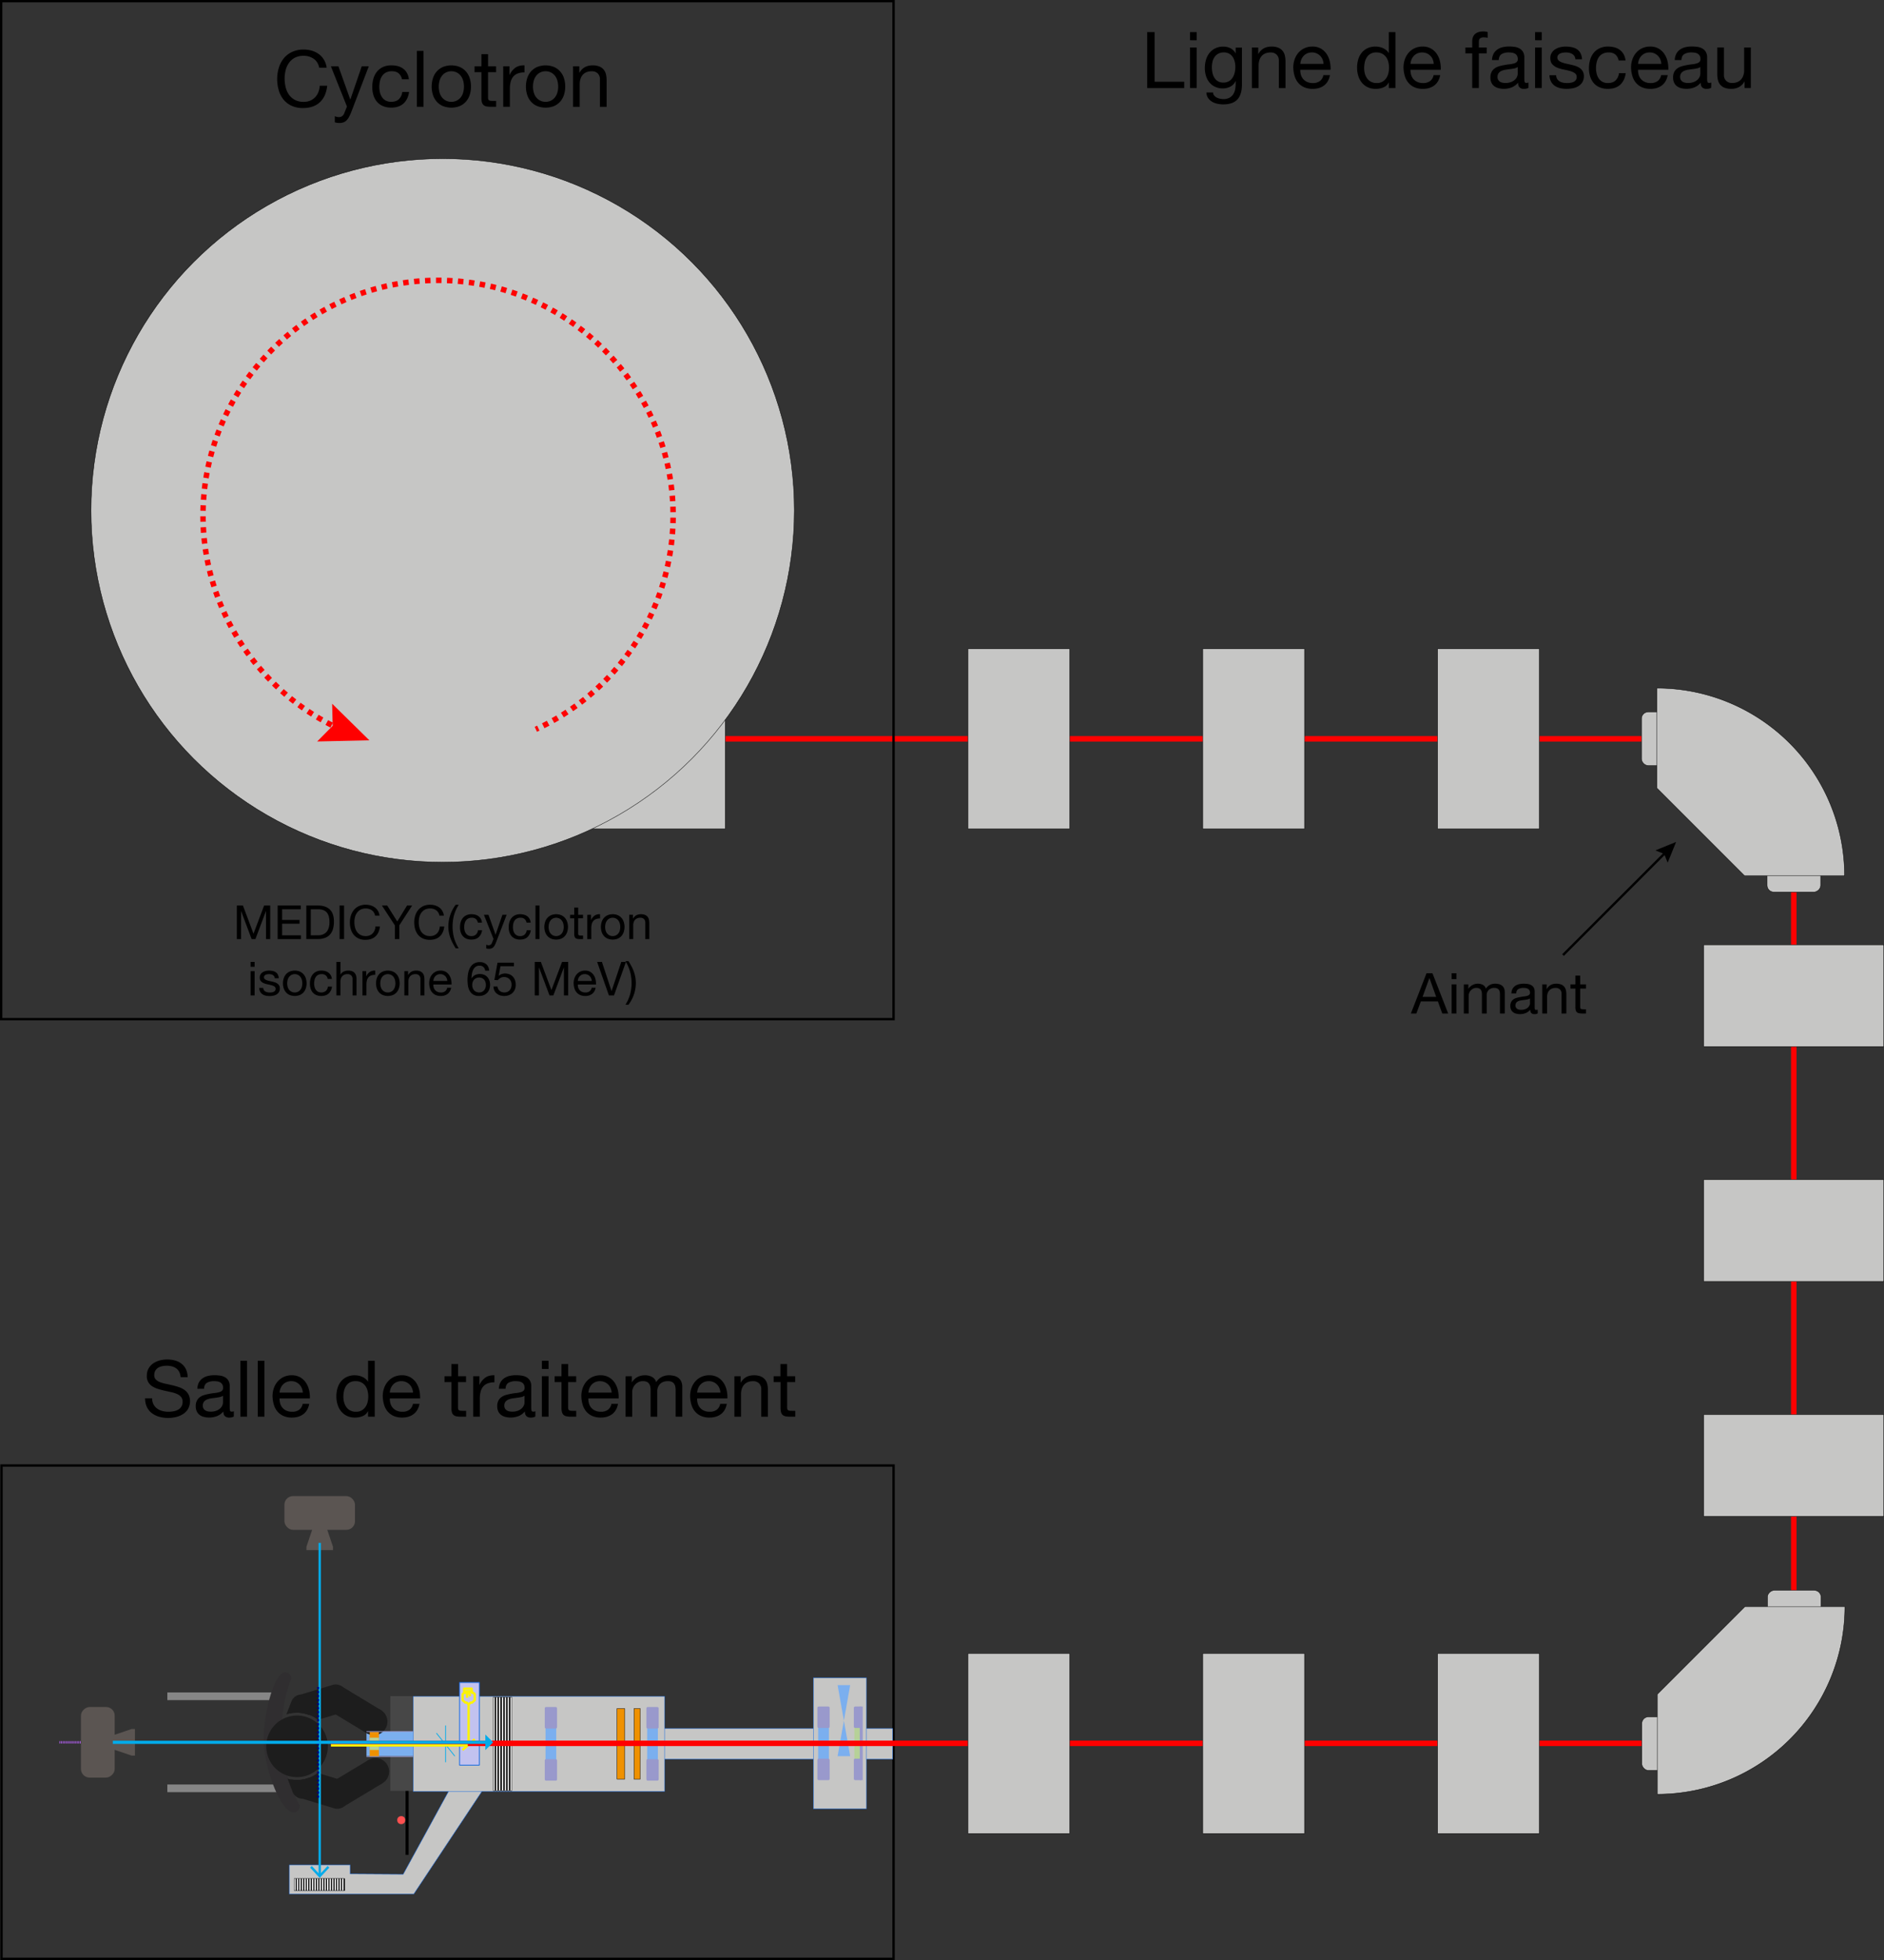 <?xml version="1.0" encoding="UTF-8"?> <svg xmlns="http://www.w3.org/2000/svg" id="a65dbdf1-5700-4c6a-a2d2-9ade76139c8e" data-name="Calque 1" viewBox="0 0 2406.75 2503"><rect x="0" y="0" width="2406.75" height="2503" fill="#333333" stroke="none"/><defs><style>.a328890b-1662-414f-96c0-486ed2b06901,.ac82ff78-fe9e-405e-b7ad-1c574136e77a,.ad74e688-f743-41bc-ab86-72d3f1611178,.ade73daa-1d1d-484c-b57a-0064effaa72e,.b06b4c12-ee21-48b6-b58c-47265f98c6d7,.b25cca50-81c8-49b7-b3ec-34f1262b51a9,.baeccf55-396d-42b0-8152-c98b552db8a6,.bc838570-f4f0-47ca-8931-88ca2e692e84,.e4f628fd-32b0-4baa-b52d-29c436217170,.e65be7cf-2947-4b1f-8c46-8051844d31cf,.e69d7f8b-9f43-48d5-8c18-cd6358701849,.f4af5351-a776-4a00-876f-7405219e1a1f{fill:none;}.ad74e688-f743-41bc-ab86-72d3f1611178,.b25cca50-81c8-49b7-b3ec-34f1262b51a9{stroke:red;stroke-width:7px;}.a328890b-1662-414f-96c0-486ed2b06901,.a68b8447-1cec-458c-bd97-58acade522b5,.ad74e688-f743-41bc-ab86-72d3f1611178,.b178597d-d580-40ed-b2d0-3ebe7f026d4c,.b25cca50-81c8-49b7-b3ec-34f1262b51a9,.b4e6023a-6d3d-4180-bc59-7d4f198c0f3a,.fe5f985d-0c4f-4743-8ef5-5a4ca423fa8d{stroke-miterlimit:10;}.a68b8447-1cec-458c-bd97-58acade522b5,.b178597d-d580-40ed-b2d0-3ebe7f026d4c{fill:#c6c6c5;}.a328890b-1662-414f-96c0-486ed2b06901,.a68b8447-1cec-458c-bd97-58acade522b5,.ac82ff78-fe9e-405e-b7ad-1c574136e77a,.b4e6023a-6d3d-4180-bc59-7d4f198c0f3a,.fe5f985d-0c4f-4743-8ef5-5a4ca423fa8d{stroke:#000;}.a68b8447-1cec-458c-bd97-58acade522b5,.b178597d-d580-40ed-b2d0-3ebe7f026d4c,.b4e6023a-6d3d-4180-bc59-7d4f198c0f3a,.fe5f985d-0c4f-4743-8ef5-5a4ca423fa8d{stroke-width:0.5px;}.b25cca50-81c8-49b7-b3ec-34f1262b51a9{stroke-dasharray:7.01 7.01;}.e62fbd49-f871-41c2-8fd5-73096b8b7102{fill:red;}.a328890b-1662-414f-96c0-486ed2b06901,.b06b4c12-ee21-48b6-b58c-47265f98c6d7,.baeccf55-396d-42b0-8152-c98b552db8a6,.e4f628fd-32b0-4baa-b52d-29c436217170,.e69d7f8b-9f43-48d5-8c18-cd6358701849{stroke-width:3px;}.e431b9ea-55b4-426d-aedb-e8274071145d{fill:#868686;}.ac32cce0-3271-45df-a1a8-489651fb488e{fill:#302e30;}.a353b3c8-26f2-4406-8dfa-c7da2bd9faa1,.a9e587e0-105d-4a72-8a75-5302ce845d46,.ac32cce0-3271-45df-a1a8-489651fb488e,.f0d6e497-4946-42a2-889a-01e799dc6023,.f31b8408-5a2e-4185-81dc-84edc9ade6e4{fill-rule:evenodd;}.f0d6e497-4946-42a2-889a-01e799dc6023{fill:#474747;}.a21fb452-c7db-4e27-a808-405029091fb9,.f31b8408-5a2e-4185-81dc-84edc9ade6e4{fill:#7bafef;}.aeca9853-d684-404d-b3fa-6f7d639af8ef{fill:#1d1d1d;}.b4e6023a-6d3d-4180-bc59-7d4f198c0f3a,.ba7dc7e8-dab8-4116-8fc6-ddfde48eec4c{fill:#ef9100;}.a1159d8b-3a3f-4015-abad-a477993a4bc4{fill:#b6d198;}.e65be7cf-2947-4b1f-8c46-8051844d31cf{stroke:#99c;}.ac82ff78-fe9e-405e-b7ad-1c574136e77a,.ade73daa-1d1d-484c-b57a-0064effaa72e,.b06b4c12-ee21-48b6-b58c-47265f98c6d7,.b0dd3127-2b42-4609-999a-067ffc94cadd,.baeccf55-396d-42b0-8152-c98b552db8a6,.bc838570-f4f0-47ca-8931-88ca2e692e84,.e4f628fd-32b0-4baa-b52d-29c436217170,.e65be7cf-2947-4b1f-8c46-8051844d31cf,.e69d7f8b-9f43-48d5-8c18-cd6358701849,.f4af5351-a776-4a00-876f-7405219e1a1f{stroke-linejoin:round;}.b0dd3127-2b42-4609-999a-067ffc94cadd,.b178597d-d580-40ed-b2d0-3ebe7f026d4c{stroke:#1066e2;}.b0dd3127-2b42-4609-999a-067ffc94cadd{fill:#c2c2ef;}.b0dd3127-2b42-4609-999a-067ffc94cadd,.e4f628fd-32b0-4baa-b52d-29c436217170{stroke-linecap:round;}.ade73daa-1d1d-484c-b57a-0064effaa72e,.bc838570-f4f0-47ca-8931-88ca2e692e84,.e69d7f8b-9f43-48d5-8c18-cd6358701849,.f4af5351-a776-4a00-876f-7405219e1a1f{stroke:#02abea;}.b06b4c12-ee21-48b6-b58c-47265f98c6d7,.e4f628fd-32b0-4baa-b52d-29c436217170{stroke:#fcf305;}.b2d79d50-2f98-47f2-87d2-876b858849dc{fill:#ff5050;}.ade73daa-1d1d-484c-b57a-0064effaa72e,.baeccf55-396d-42b0-8152-c98b552db8a6{stroke-dasharray:1 1;}.baeccf55-396d-42b0-8152-c98b552db8a6{stroke:#b760f9;}.fe5f985d-0c4f-4743-8ef5-5a4ca423fa8d{fill:#fff;}.f6fe9b96-91ba-4445-b1b0-964288c4eca6{fill:#99c;}.a353b3c8-26f2-4406-8dfa-c7da2bd9faa1,.a8d50941-ae5f-4def-8d05-e01667c0e58b{fill:#5b5552;}.ec97cbbd-60be-4af9-bccd-61e2926599b1{fill:#02abea;}.a9e587e0-105d-4a72-8a75-5302ce845d46{fill:#00007d;}.bc838570-f4f0-47ca-8931-88ca2e692e84{stroke-width:4px;}</style></defs><line class="ad74e688-f743-41bc-ab86-72d3f1611178" x1="491.5" y1="943.51" x2="2199.99" y2="943.51"></line><rect class="a68b8447-1cec-458c-bd97-58acade522b5" x="1536.5" y="828.5" width="130" height="230"></rect><rect class="a68b8447-1cec-458c-bd97-58acade522b5" x="1836.5" y="828.5" width="130" height="230"></rect><rect class="a68b8447-1cec-458c-bd97-58acade522b5" x="756.5" y="828.51" width="170" height="230"></rect><circle class="a68b8447-1cec-458c-bd97-58acade522b5" cx="565.51" cy="651.83" r="449.24"></circle><path class="ad74e688-f743-41bc-ab86-72d3f1611178" d="M684.51,931.34l3.17-1.48"></path><path class="b25cca50-81c8-49b7-b3ec-34f1262b51a9" d="M694,926.8A300.75,300.75,0,0,0,859.89,658.27C859.89,493.55,724.34,358,559.62,358S259.34,493.55,259.34,658.27c0,115.19,66.29,219.17,167.2,269.16"></path><path class="ad74e688-f743-41bc-ab86-72d3f1611178" d="M429.69,929l3.16,1.49"></path><polygon class="e62fbd49-f871-41c2-8fd5-73096b8b7102" points="405.19 946.89 424.99 926.85 424.3 898.7 471.87 945.44 405.19 946.89"></polygon><rect class="a68b8447-1cec-458c-bd97-58acade522b5" x="1236.5" y="828.5" width="130" height="230"></rect><rect class="a328890b-1662-414f-96c0-486ed2b06901" x="1.5" y="1.5" width="1140" height="1300"></rect><rect class="a328890b-1662-414f-96c0-486ed2b06901" x="1.93" y="1871.5" width="1139.57" height="630"></rect><rect class="e431b9ea-55b4-426d-aedb-e8274071145d" x="213.78" y="2161.34" width="138.7" height="9.8"></rect><rect class="e431b9ea-55b4-426d-aedb-e8274071145d" x="213.78" y="2278.89" width="143.29" height="9.8"></rect><path class="ac32cce0-3271-45df-a1a8-489651fb488e" d="M364,2135.48c4.25-.31,8,3.27,8.26,8,0,0-15.32,33.51-12.05,82.79S383,2305.41,383,2305.41c.31,4.73-2.88,8.82-7.13,9.13-16.92,1.24-36.74-53.54-38.85-86.29-2.17-33.53,12.16-91.58,27-92.77"></path><rect x="518.09" y="2264.88" width="3.92" height="103.84"></rect><polyline class="f0d6e497-4946-42a2-889a-01e799dc6023" points="527.22 2166.08 498.64 2166.08 498.64 2287.03 527.22 2287.03 527.22 2166.08"></polyline><rect class="a21fb452-c7db-4e27-a808-405029091fb9" x="468.17" y="2211.3" width="62.7" height="31.35"></rect><path class="aeca9853-d684-404d-b3fa-6f7d639af8ef" d="M392.12,2267.42a39.34,39.34,0,1,0-49.9-24.6,39.3,39.3,0,0,0,49.9,24.6h0"></path><path class="aeca9853-d684-404d-b3fa-6f7d639af8ef" d="M397.72,2182.92a13.68,13.68,0,1,0-25.5-9.9l-6.4,16.4a42.68,42.68,0,0,1,29.1.7Z"></path><path class="aeca9853-d684-404d-b3fa-6f7d639af8ef" d="M425,2151.72l-43.6,13.2a13.88,13.88,0,0,0-9.2,17.1h0a13.2,13.2,0,0,0,3.1,5.4,43,43,0,0,1,18.6,2.3l38.9-11.7a13.88,13.88,0,0,0,9.2-17.1A13.65,13.65,0,0,0,425,2151.72Z"></path><path class="aeca9853-d684-404d-b3fa-6f7d639af8ef" d="M427.92,2161.12l-47.9,14.5a13.65,13.65,0,0,0-9.7,12.5,43.27,43.27,0,0,1,35.8,8.2l29.8-9a13.88,13.88,0,0,0,9.2-17.1A14.06,14.06,0,0,0,427.92,2161.12Z"></path><rect class="aeca9853-d684-404d-b3fa-6f7d639af8ef" x="434.82" y="2152.78" width="34.7" height="60.9" transform="translate(-1649.29 1438.36) rotate(-58.78)"></rect><path class="aeca9853-d684-404d-b3fa-6f7d639af8ef" d="M483.22,2215a17.33,17.33,0,1,0-22-10.8,17.28,17.28,0,0,0,22,10.8h0"></path><path class="aeca9853-d684-404d-b3fa-6f7d639af8ef" d="M367.32,2271.42l6.3,16.5a13.71,13.71,0,1,0,25.6-9.8l-3.2-8.3c-.9.4-1.8.8-2.7,1.1A43.6,43.6,0,0,1,367.32,2271.42Z"></path><path class="aeca9853-d684-404d-b3fa-6f7d639af8ef" d="M434.42,2283.12l-40.7-12.5c-.2.1-.3.1-.4.2a41.93,41.93,0,0,1-15.9,2.2,13.91,13.91,0,0,0-3.6,5.8,13.74,13.74,0,0,0,9.1,17.1l43.6,13.3a13.64,13.64,0,1,0,7.9-26.1Z"></path><path class="aeca9853-d684-404d-b3fa-6f7d639af8ef" d="M437.32,2273.72l-31.5-9.7a42.57,42.57,0,0,1-34,8.4,13.66,13.66,0,0,0,9.6,12.8l47.9,14.7a13.7,13.7,0,1,0,8-26.2Z"></path><rect class="aeca9853-d684-404d-b3fa-6f7d639af8ef" x="423.33" y="2260.64" width="60.9" height="34.7" transform="translate(-1107.35 558.1) rotate(-30.96)"></rect><path class="aeca9853-d684-404d-b3fa-6f7d639af8ef" d="M485.32,2278.82a17.33,17.33,0,1,0-22-10.8,17.28,17.28,0,0,0,22,10.8h0"></path><rect class="ba7dc7e8-dab8-4116-8fc6-ddfde48eec4c" x="472.27" y="2211.71" width="11.76" height="31.35"></rect><rect class="a1159d8b-3a3f-4015-abad-a477993a4bc4" x="472.23" y="2219.14" width="11.76" height="15.67"></rect><line class="e65be7cf-2947-4b1f-8c46-8051844d31cf" x1="530.87" y1="2211.32" x2="468.17" y2="2211.32"></line><line class="e65be7cf-2947-4b1f-8c46-8051844d31cf" x1="530.87" y1="2243.26" x2="468.17" y2="2243.26"></line><polyline class="b178597d-d580-40ed-b2d0-3ebe7f026d4c" points="618.23 2283.81 575.11 2283.81 515.07 2393.48 447.42 2393.05 447.42 2381.67 369.62 2381.67 369.62 2418.78 528.6 2418.78 618.23 2283.81"></polyline><rect class="b178597d-d580-40ed-b2d0-3ebe7f026d4c" x="846.53" y="2207.38" width="293.89" height="39.18"></rect><rect class="b178597d-d580-40ed-b2d0-3ebe7f026d4c" x="527.76" y="2166.24" width="321.32" height="121.47"></rect><polyline class="b0dd3127-2b42-4609-999a-067ffc94cadd" points="612.35 2148.62 587.1 2148.62 587.1 2254.21 612.35 2254.21 612.35 2148.62"></polyline><line class="f4af5351-a776-4a00-876f-7405219e1a1f" x1="569.25" y1="2203.48" x2="569.25" y2="2250.5"></line><line class="f4af5351-a776-4a00-876f-7405219e1a1f" x1="581.01" y1="2242.66" x2="557.5" y2="2213.28"></line><line class="ac82ff78-fe9e-405e-b7ad-1c574136e77a" x1="426.23" y1="1993.84" x2="426.23" y2="1993.84"></line><line class="ac82ff78-fe9e-405e-b7ad-1c574136e77a" x1="216.59" y1="2211.32" x2="216.59" y2="2211.32"></line><line class="ac82ff78-fe9e-405e-b7ad-1c574136e77a" x1="432.1" y1="2234.83" x2="432.1" y2="2234.83"></line><line class="ac82ff78-fe9e-405e-b7ad-1c574136e77a" x1="518.31" y1="2399.4" x2="518.31" y2="2399.4"></line><line class="b06b4c12-ee21-48b6-b58c-47265f98c6d7" x1="606.48" y1="2221.11" x2="590.8" y2="2234.82"></line><polyline class="e4f628fd-32b0-4baa-b52d-29c436217170" points="591.02 2168.12 591.02 2166.57 591.02 2165.02 591.02 2163.47 592.74 2161.92 594.45 2161.92 596.17 2160.38 597.89 2160.38 599.61 2160.38 601.32 2160.38 603.04 2160.38 603.04 2161.92 604.76 2161.92 606.48 2163.47 606.48 2165.02 606.48 2166.57 606.48 2168.12 606.48 2171.21 604.76 2172.76 603.04 2174.31 601.32 2174.31 599.61 2175.86 597.89 2175.86 596.17 2174.31 594.45 2174.31 592.74 2172.76 591.02 2171.21 591.02 2168.12"></polyline><line class="b06b4c12-ee21-48b6-b58c-47265f98c6d7" x1="596.68" y1="2160.38" x2="596.68" y2="2168.21"></line><line class="b06b4c12-ee21-48b6-b58c-47265f98c6d7" x1="598.64" y1="2160.38" x2="600.6" y2="2166.25"></line><line class="b06b4c12-ee21-48b6-b58c-47265f98c6d7" x1="598.64" y1="2176.05" x2="598.64" y2="2228.1"></line><polyline class="e4f628fd-32b0-4baa-b52d-29c436217170" points="602.56 2160.14 592.96 2160.14 592.96 2156.46 602.56 2156.46 602.56 2160.14"></polyline><circle class="b2d79d50-2f98-47f2-87d2-876b858849dc" cx="512.56" cy="2324.38" r="5.11"></circle><line class="ade73daa-1d1d-484c-b57a-0064effaa72e" x1="408.59" y1="2213.28" x2="408.59" y2="2264.22"></line><line class="ade73daa-1d1d-484c-b57a-0064effaa72e" x1="443.86" y1="2225.03" x2="336.1" y2="2225.03"></line><line class="ade73daa-1d1d-484c-b57a-0064effaa72e" x1="408.59" y1="2179.97" x2="408.59" y2="2287.73"></line><line class="baeccf55-396d-42b0-8152-c98b552db8a6" x1="102.95" y1="2225.01" x2="75.52" y2="2225.01"></line><rect class="fe5f985d-0c4f-4743-8ef5-5a4ca423fa8d" x="630.24" y="2167.22" width="23.51" height="119.51"></rect><rect x="631.9" y="2167.26" width="1.95" height="119.21"></rect><rect x="635.55" y="2167.26" width="1.95" height="119.21"></rect><rect x="639.2" y="2167.26" width="1.95" height="119.21"></rect><rect x="642.84" y="2167.26" width="1.95" height="119.21"></rect><rect x="646.49" y="2167.26" width="1.95" height="119.21"></rect><rect x="650.14" y="2167.26" width="1.95" height="119.21"></rect><rect class="b4e6023a-6d3d-4180-bc59-7d4f198c0f3a" x="788.23" y="2181.91" width="9.8" height="90.13"></rect><rect class="b4e6023a-6d3d-4180-bc59-7d4f198c0f3a" x="809.97" y="2181.91" width="7.84" height="90.13"></rect><rect class="a21fb452-c7db-4e27-a808-405029091fb9" x="826.72" y="2183.89" width="13.71" height="86.21"></rect><rect class="f6fe9b96-91ba-4445-b1b0-964288c4eca6" x="825.74" y="2179.95" width="15.67" height="27.43" rx="1.64"></rect><rect class="f6fe9b96-91ba-4445-b1b0-964288c4eca6" x="825.74" y="2246.56" width="15.67" height="27.43" rx="1.64"></rect><rect class="a21fb452-c7db-4e27-a808-405029091fb9" x="696.89" y="2183.89" width="13.71" height="86.21"></rect><rect class="f6fe9b96-91ba-4445-b1b0-964288c4eca6" x="695.91" y="2179.95" width="15.67" height="27.43" rx="1.64"></rect><rect class="f6fe9b96-91ba-4445-b1b0-964288c4eca6" x="695.91" y="2246.56" width="15.67" height="27.43" rx="1.64"></rect><rect class="fe5f985d-0c4f-4743-8ef5-5a4ca423fa8d" x="375.88" y="2398.98" width="64.3" height="15.43"></rect><rect x="396.99" y="2398.99" width="1.49" height="15.39"></rect><rect x="400.21" y="2398.99" width="1.49" height="15.39"></rect><rect x="403.42" y="2398.99" width="1.49" height="15.39"></rect><rect x="406.64" y="2398.99" width="1.49" height="15.39"></rect><rect x="409.85" y="2398.99" width="1.49" height="15.39"></rect><rect x="413.07" y="2398.99" width="1.49" height="15.39"></rect><rect x="377.71" y="2399.08" width="1.49" height="15.39"></rect><rect x="380.92" y="2399.08" width="1.49" height="15.39"></rect><rect x="384.13" y="2399.08" width="1.49" height="15.39"></rect><rect x="387.35" y="2399.08" width="1.49" height="15.39"></rect><rect x="390.56" y="2399.08" width="1.49" height="15.39"></rect><rect x="393.78" y="2399.08" width="1.49" height="15.39"></rect><rect x="416.28" y="2398.98" width="1.49" height="15.39"></rect><rect x="419.5" y="2398.98" width="1.49" height="15.39"></rect><rect x="422.71" y="2398.98" width="1.49" height="15.39"></rect><rect x="425.93" y="2398.98" width="1.49" height="15.39"></rect><rect x="429.14" y="2398.98" width="1.49" height="15.39"></rect><rect x="432.36" y="2398.98" width="1.49" height="15.39"></rect><rect x="435.57" y="2398.89" width="1.49" height="15.39"></rect><rect x="438.79" y="2399.08" width="1.49" height="15.39"></rect><polygon class="a353b3c8-26f2-4406-8dfa-c7da2bd9faa1" points="416.9 1950.18 425.38 1975.32 425.38 1979.57 391.45 1979.57 391.45 1975.32 399.93 1950.18 416.9 1950.18"></polygon><rect class="a8d50941-ae5f-4def-8d05-e01667c0e58b" x="363.35" y="1910.58" width="90.13" height="43.1" rx="11"></rect><rect class="b178597d-d580-40ed-b2d0-3ebe7f026d4c" x="1039" y="2142.75" width="67.95" height="167.14"></rect><rect class="a21fb452-c7db-4e27-a808-405029091fb9" x="1045.16" y="2183.24" width="13.71" height="86.21"></rect><rect class="f6fe9b96-91ba-4445-b1b0-964288c4eca6" x="1044.18" y="2179.3" width="15.67" height="27.43" rx="1.64"></rect><rect class="f6fe9b96-91ba-4445-b1b0-964288c4eca6" x="1044.18" y="2245.91" width="15.67" height="27.43" rx="1.64"></rect><polyline class="f31b8408-5a2e-4185-81dc-84edc9ade6e4" points="1070.01 2151.99 1086.07 2151.99 1070.01 2242.72 1086.07 2242.72 1070.01 2151.99"></polyline><rect class="a1159d8b-3a3f-4015-abad-a477993a4bc4" x="1091.42" y="2183.24" width="9.15" height="86.21"></rect><rect class="f6fe9b96-91ba-4445-b1b0-964288c4eca6" x="1090.77" y="2179.3" width="10.46" height="27.43" rx="1.64"></rect><rect class="f6fe9b96-91ba-4445-b1b0-964288c4eca6" x="1090.77" y="2245.91" width="10.46" height="27.43" rx="1.64"></rect><rect class="f6fe9b96-91ba-4445-b1b0-964288c4eca6" x="1098.35" y="2179.32" width="3.72" height="94"></rect><line class="ad74e688-f743-41bc-ab86-72d3f1611178" x1="422.66" y1="2226.32" x2="2225.89" y2="2226.32"></line><line class="b06b4c12-ee21-48b6-b58c-47265f98c6d7" x1="597.55" y1="2228.95" x2="422.77" y2="2228.95"></line><polygon class="a353b3c8-26f2-4406-8dfa-c7da2bd9faa1" points="143.02 2216.53 168.16 2208.05 172.41 2208.05 172.41 2241.98 168.16 2241.98 143.02 2233.5 143.02 2216.53"></polygon><line class="e69d7f8b-9f43-48d5-8c18-cd6358701849" x1="408.42" y1="1970.33" x2="408.42" y2="2394.94"></line><polygon class="ec97cbbd-60be-4af9-bccd-61e2926599b1" points="396.15 2385 398.35 2382.95 408.41 2393.79 418.49 2382.95 420.68 2385 408.41 2398.2 396.15 2385"></polygon><rect class="a8d50941-ae5f-4def-8d05-e01667c0e58b" x="79.9" y="2203.46" width="90.13" height="43.1" rx="11" transform="translate(-2100.05 2349.98) rotate(-90)"></rect><path class="a9e587e0-105d-4a72-8a75-5302ce845d46" d="M405.05,2154.42V2157h2.56v-2.57Zm0,5.14v2.57h2.56v-2.57Zm0,5.13v2.57h2.56v-2.57Zm0,5.14v2.57h2.56v-2.57Zm0,5.13v2.57h2.56V2175Zm0,5.14v2.57h2.56v-2.57Zm0,5.13v2.57h2.56v-2.57Zm0,5.14v2.57h2.56v-2.57Zm0,5.13v2.57h2.56v-2.57Zm0,5.14v2.57h2.56v-2.57Zm0,5.13v2.57h2.56v-2.57Zm2.56,5.14h-2.56v2.57h2.56Zm0,5.13h-2.56v2.57h2.56Zm0,5.14h-2.56v2.57h2.56Zm0,5.13h-2.56v2.57h2.56Zm0,5.14h-2.56V2234h2.56Zm0,5.14h-2.56v2.56h2.56Zm0,5.13h-2.56v2.57h2.56Zm0,5.14h-2.56v2.56h2.56Zm0,5.13h-2.56v2.57h2.56Zm0,5.14h-2.56v2.56h2.56Zm0,5.13h-2.56v2.57h2.56Zm0,5.14h-2.56V2270h2.56Zm0,5.13h-2.56v2.57h2.56Zm0,5.14h-2.56v2.56h2.56Zm0,5.13h-2.56v2.57h2.56Zm0,5.14h-2.56v2.56h2.56Zm0,5.13h-2.56v2.57h2.56Z"></path><line class="bc838570-f4f0-47ca-8931-88ca2e692e84" x1="621.34" y1="2225.03" x2="144.1" y2="2225.03"></line><polygon class="ec97cbbd-60be-4af9-bccd-61e2926599b1" points="620 2234.99 620 2215.07 629.96 2225.03 620 2234.99"></polygon><line class="ad74e688-f743-41bc-ab86-72d3f1611178" x1="2291.5" y1="2112.56" x2="2291.5" y2="1022.5"></line><rect class="a68b8447-1cec-458c-bd97-58acade522b5" x="2226.5" y="1156.5" width="130" height="230" transform="translate(1020 3563) rotate(-90)"></rect><rect class="a68b8447-1cec-458c-bd97-58acade522b5" x="2226.5" y="1456.5" width="130" height="230" transform="translate(720 3863) rotate(-90)"></rect><rect class="a68b8447-1cec-458c-bd97-58acade522b5" x="2226.5" y="1756.5" width="130" height="230" transform="translate(420 4163) rotate(-90)"></rect><rect class="a68b8447-1cec-458c-bd97-58acade522b5" x="1836.5" y="2111.5" width="130" height="230"></rect><rect class="a68b8447-1cec-458c-bd97-58acade522b5" x="1536.5" y="2111.5" width="130" height="230"></rect><rect class="a68b8447-1cec-458c-bd97-58acade522b5" x="1236.5" y="2111.5" width="130" height="230"></rect><path d="M1475,41v63.4h37.8v8h-47.3V41Z"></path><path d="M1520.23,51.37V41h8.5v10.4Zm8.5,9.3v51.7h-8.5V60.67Z"></path><path d="M1580.73,127q-5.81,6.3-18.2,6.3a35.39,35.39,0,0,1-7.35-.8,22.4,22.4,0,0,1-6.8-2.6,15.77,15.77,0,0,1-5.05-4.7,13.27,13.27,0,0,1-2.2-7.1h8.5a6.26,6.26,0,0,0,1.45,3.9,10.58,10.58,0,0,0,3.3,2.6,15.79,15.79,0,0,0,4.25,1.45,22.9,22.9,0,0,0,4.4.45,15.74,15.74,0,0,0,7.1-1.45,13.42,13.42,0,0,0,4.8-4,16.67,16.67,0,0,0,2.75-6.15,34.73,34.73,0,0,0,.85-7.9v-3.4h-.2a14.33,14.33,0,0,1-6.65,7.05,20.68,20.68,0,0,1-9.45,2.25,22.74,22.74,0,0,1-10.1-2.1,21,21,0,0,1-7.2-5.65,23.75,23.75,0,0,1-4.35-8.3,34.06,34.06,0,0,1-1.45-10,39.36,39.36,0,0,1,1.2-9.45,25.79,25.79,0,0,1,4-8.8,21.87,21.87,0,0,1,7.4-6.5,23,23,0,0,1,11.3-2.55,19.16,19.16,0,0,1,9,2.15,15.26,15.26,0,0,1,6.4,6.45h.1v-7.4h8V108Q1586.53,120.68,1580.73,127Zm-10.85-23.25a13.94,13.94,0,0,0,4.75-4.6,21.11,21.11,0,0,0,2.65-6.45,31.61,31.61,0,0,0,.85-7.2,28.55,28.55,0,0,0-.8-6.7,19,19,0,0,0-2.55-6,13.43,13.43,0,0,0-4.55-4.25,13.6,13.6,0,0,0-6.8-1.6,14.68,14.68,0,0,0-7,1.55,13.62,13.62,0,0,0-4.75,4.15,17.46,17.46,0,0,0-2.7,6,29.07,29.07,0,0,0-.85,7.1,35.29,35.29,0,0,0,.7,7,19.55,19.55,0,0,0,2.4,6.35,13.39,13.39,0,0,0,4.5,4.6,12.94,12.94,0,0,0,7,1.75A13.75,13.75,0,0,0,1569.88,103.72Z"></path><path d="M1607.33,60.67v8.2h.2q5.29-9.39,16.8-9.4a22.51,22.51,0,0,1,8.5,1.4,14.16,14.16,0,0,1,5.5,3.9,14.55,14.55,0,0,1,3,6,32.34,32.34,0,0,1,.85,7.65v34h-8.5v-35a10.3,10.3,0,0,0-2.8-7.6,10.45,10.45,0,0,0-7.7-2.8,17.32,17.32,0,0,0-6.75,1.2,12.68,12.68,0,0,0-4.75,3.4,14.63,14.63,0,0,0-2.85,5.15,20.77,20.77,0,0,0-1,6.45v29.2h-8.5V60.67Z"></path><path d="M1691.53,109.07q-5.8,4.41-14.6,4.4a26.58,26.58,0,0,1-10.75-2,21,21,0,0,1-7.65-5.6,23.63,23.63,0,0,1-4.65-8.6,41,41,0,0,1-1.75-10.9,31.14,31.14,0,0,1,1.8-10.8,25.82,25.82,0,0,1,5-8.5,22.91,22.91,0,0,1,7.7-5.6,23.52,23.52,0,0,1,9.75-2,21.23,21.23,0,0,1,11.45,2.85,22.78,22.78,0,0,1,7.3,7.25,28.84,28.84,0,0,1,3.8,9.6,41.36,41.36,0,0,1,.85,9.9h-38.7a20.4,20.4,0,0,0,.8,6.45,14.41,14.41,0,0,0,2.9,5.4,14.17,14.17,0,0,0,5.1,3.75,17.48,17.48,0,0,0,7.3,1.4,14.69,14.69,0,0,0,8.85-2.5,12.1,12.1,0,0,0,4.55-7.6h8.4Q1697.32,104.67,1691.53,109.07Zm-2-33.2a14.62,14.62,0,0,0-3.1-4.65,14.85,14.85,0,0,0-4.6-3.1,14.68,14.68,0,0,0-5.85-1.15,14.89,14.89,0,0,0-6,1.15,13.74,13.74,0,0,0-4.55,3.15,15.11,15.11,0,0,0-3,4.65,17.46,17.46,0,0,0-1.3,5.65h29.7A17.73,17.73,0,0,0,1689.48,75.87Z"></path><path d="M1774.12,112.37v-7h-.2a12.47,12.47,0,0,1-6.6,6.2,25.14,25.14,0,0,1-9.9,1.9,23.28,23.28,0,0,1-10.45-2.2,21.48,21.48,0,0,1-7.4-5.9,25.73,25.73,0,0,1-4.45-8.6,35.29,35.29,0,0,1-1.5-10.4,36.76,36.76,0,0,1,1.45-10.4,24.77,24.77,0,0,1,4.4-8.55,21.46,21.46,0,0,1,7.4-5.8,23.6,23.6,0,0,1,10.35-2.15,25.77,25.77,0,0,1,4.3.4,22.06,22.06,0,0,1,4.6,1.35,19.69,19.69,0,0,1,4.35,2.5,13.73,13.73,0,0,1,3.45,3.85h.2V41h8.5v71.4ZM1743.57,94a19.17,19.17,0,0,0,2.9,6.15,14.17,14.17,0,0,0,5,4.3,15.17,15.17,0,0,0,7.15,1.6,14,14,0,0,0,12.2-6.15,18.32,18.32,0,0,0,2.75-6.25,30.27,30.27,0,0,0,0-14.45,18.25,18.25,0,0,0-2.85-6.25,14.53,14.53,0,0,0-5.05-4.35,15.74,15.74,0,0,0-7.5-1.65,14.65,14.65,0,0,0-7.3,1.7,13.66,13.66,0,0,0-4.8,4.5,19.75,19.75,0,0,0-2.6,6.4,34.24,34.24,0,0,0-.8,7.4A26.57,26.57,0,0,0,1743.57,94Z"></path><path d="M1832.32,109.07q-5.79,4.41-14.6,4.4a26.65,26.65,0,0,1-10.75-2,21.21,21.21,0,0,1-7.65-5.6,23.94,23.94,0,0,1-4.65-8.6,41.79,41.79,0,0,1-1.75-10.9,31.14,31.14,0,0,1,1.8-10.8,26,26,0,0,1,5-8.5,23.11,23.11,0,0,1,7.7-5.6,23.58,23.58,0,0,1,9.75-2,21.2,21.2,0,0,1,11.45,2.85,22.58,22.58,0,0,1,7.3,7.25,28.63,28.63,0,0,1,3.8,9.6,40.85,40.85,0,0,1,.85,9.9h-38.7a20.69,20.69,0,0,0,.8,6.45,14.55,14.55,0,0,0,2.9,5.4,14.35,14.35,0,0,0,5.1,3.75,17.51,17.51,0,0,0,7.3,1.4,14.69,14.69,0,0,0,8.85-2.5,12.06,12.06,0,0,0,4.55-7.6h8.4Q1838.13,104.67,1832.32,109.07Zm-2-33.2a14.46,14.46,0,0,0-3.1-4.65A14.52,14.52,0,0,0,1816.72,67a14.93,14.93,0,0,0-6,1.15,13.94,13.94,0,0,0-4.55,3.15,15.48,15.48,0,0,0-3,4.65,18,18,0,0,0-1.3,5.65h29.7A17.22,17.22,0,0,0,1830.27,75.87Z"></path><path d="M1872,68.17v-7.5h8.7V53q0-6.3,3.65-9.55T1895,40.17a22.36,22.36,0,0,1,2.75.2,15.87,15.87,0,0,1,2.75.6v7.4a10.82,10.82,0,0,0-2.4-.55,21.14,21.14,0,0,0-2.4-.15,8.22,8.22,0,0,0-4.8,1.2c-1.13.8-1.7,2.34-1.7,4.6v7.2h10v7.5h-10v44.2h-8.5V68.17Z"></path><path d="M1952.62,112.15a11.88,11.88,0,0,1-6.1,1.32,7.33,7.33,0,0,1-5.25-1.85q-1.95-1.84-2-6.05a20.28,20.28,0,0,1-8.15,6.05,28.15,28.15,0,0,1-16.7,1,15.26,15.26,0,0,1-5.45-2.5,12,12,0,0,1-3.65-4.45,15,15,0,0,1-1.35-6.65,15.2,15.2,0,0,1,1.5-7.2,13.21,13.21,0,0,1,4-4.55,18.21,18.21,0,0,1,5.6-2.65q3.15-.9,6.45-1.5,3.49-.69,6.65-1a35.82,35.82,0,0,0,5.55-1,9.11,9.11,0,0,0,3.8-1.9,4.65,4.65,0,0,0,1.4-3.65,8.52,8.52,0,0,0-1.05-4.5,7.23,7.23,0,0,0-2.7-2.6,11,11,0,0,0-3.7-1.2,28,28,0,0,0-4-.3,18,18,0,0,0-9,2q-3.6,2.06-3.9,7.75H1906a18.32,18.32,0,0,1,2-8.1,15.19,15.19,0,0,1,4.8-5.35,20.24,20.24,0,0,1,6.85-3,36.22,36.22,0,0,1,8.25-.9,48.91,48.91,0,0,1,6.95.5,18.19,18.19,0,0,1,6.25,2.05,11.86,11.86,0,0,1,4.5,4.34,13.88,13.88,0,0,1,1.7,7.28v26.54a20,20,0,0,0,.35,4.39c.23.94,1,1.4,2.35,1.4a8.24,8.24,0,0,0,2.6-.5Zm-13.8-26.58a10.53,10.53,0,0,1-4.2,1.75q-2.59.56-5.45.9c-1.9.24-3.82.5-5.75.8a21.44,21.44,0,0,0-5.2,1.45,9.57,9.57,0,0,0-3.75,2.85,8,8,0,0,0-1.45,5.05,6.86,6.86,0,0,0,.85,3.55,7.09,7.09,0,0,0,2.2,2.35,9.1,9.1,0,0,0,3.15,1.3,17.3,17.3,0,0,0,3.8.4,20.06,20.06,0,0,0,7.2-1.15,15,15,0,0,0,4.9-2.9,11.3,11.3,0,0,0,2.8-3.8,9.59,9.59,0,0,0,.9-3.85Z"></path><path d="M1961,51.37V41h8.5v10.4Zm8.5,9.3v51.7H1961V60.67Z"></path><path d="M1989.22,100.82a9,9,0,0,0,3.15,3.1,13.94,13.94,0,0,0,4.4,1.65,24.65,24.65,0,0,0,5,.5,31.2,31.2,0,0,0,4.2-.3,15.28,15.28,0,0,0,4-1.1,7.54,7.54,0,0,0,3-2.35,6.26,6.26,0,0,0,1.2-3.95,5.68,5.68,0,0,0-2.5-5,21.4,21.4,0,0,0-6.25-2.75q-3.75-1.05-8.15-1.9a41.23,41.23,0,0,1-8.15-2.4A16.74,16.74,0,0,1,1983,82q-2.51-2.79-2.5-7.8a12.37,12.37,0,0,1,1.75-6.7,14.27,14.27,0,0,1,4.5-4.55,20.88,20.88,0,0,1,6.2-2.6,28.87,28.87,0,0,1,6.85-.85,40.87,40.87,0,0,1,8.1.75,18.86,18.86,0,0,1,6.55,2.6,13.56,13.56,0,0,1,4.55,5,19.05,19.05,0,0,1,2,7.85h-8.5a8.74,8.74,0,0,0-1.3-4.15,8.64,8.64,0,0,0-2.8-2.65,13.06,13.06,0,0,0-3.75-1.45,19.32,19.32,0,0,0-4.15-.45,25.26,25.26,0,0,0-3.85.3,12.9,12.9,0,0,0-3.55,1,7.1,7.1,0,0,0-2.6,2,5,5,0,0,0-1,3.25,4.75,4.75,0,0,0,1.55,3.65,12.22,12.22,0,0,0,4,2.4,33.56,33.56,0,0,0,5.4,1.6q3,.66,6,1.35,3.19.71,6.25,1.7a20.58,20.58,0,0,1,5.4,2.65,13.13,13.13,0,0,1,3.8,4.15,12.28,12.28,0,0,1,1.45,6.2,14.37,14.37,0,0,1-2,7.8,15.15,15.15,0,0,1-5.1,5,21.27,21.27,0,0,1-7.1,2.65,42.06,42.06,0,0,1-7.85.75,36.35,36.35,0,0,1-8.2-.9,20.05,20.05,0,0,1-6.9-2.95,14.93,14.93,0,0,1-4.8-5.4,18.65,18.65,0,0,1-2-8.15h8.5A9.49,9.49,0,0,0,1989.22,100.82Z"></path><path d="M2063.62,69.67A12.91,12.91,0,0,0,2055,67a15.86,15.86,0,0,0-7.7,1.7,13.79,13.79,0,0,0-5,4.5,18.79,18.79,0,0,0-2.65,6.45,34.79,34.79,0,0,0-.8,7.55,28.55,28.55,0,0,0,.85,7,18.53,18.53,0,0,0,2.65,6,13.27,13.27,0,0,0,4.7,4.25,14,14,0,0,0,6.9,1.6q6.3,0,9.85-3.3a15,15,0,0,0,4.35-9.3h8.7q-1.41,9.6-7.15,14.8t-15.65,5.2a26.83,26.83,0,0,1-10.45-1.9,20,20,0,0,1-7.6-5.4,23.12,23.12,0,0,1-4.6-8.35,34.6,34.6,0,0,1-1.55-10.65,38,38,0,0,1,1.5-10.85,25,25,0,0,1,4.55-8.8,21.37,21.37,0,0,1,7.65-5.9,25,25,0,0,1,10.7-2.15,31.28,31.28,0,0,1,8.25,1.05,20.31,20.31,0,0,1,6.8,3.25,18,18,0,0,1,4.85,5.55,20.73,20.73,0,0,1,2.4,8h-8.8A13,13,0,0,0,2063.62,69.67Z"></path><path d="M2123,109.07q-5.8,4.41-14.6,4.4a26.58,26.58,0,0,1-10.75-2,21,21,0,0,1-7.65-5.6,23.63,23.63,0,0,1-4.65-8.6,41,41,0,0,1-1.75-10.9,31.14,31.14,0,0,1,1.8-10.8,25.82,25.82,0,0,1,5-8.5,22.91,22.91,0,0,1,7.7-5.6,23.52,23.52,0,0,1,9.75-2,21.23,21.23,0,0,1,11.45,2.85,22.78,22.78,0,0,1,7.3,7.25,28.84,28.84,0,0,1,3.8,9.6,41.36,41.36,0,0,1,.85,9.9h-38.7a20.4,20.4,0,0,0,.8,6.45,14.41,14.41,0,0,0,2.9,5.4,14.17,14.17,0,0,0,5.1,3.75,17.48,17.48,0,0,0,7.3,1.4,14.69,14.69,0,0,0,8.85-2.5,12.1,12.1,0,0,0,4.55-7.6h8.4Q2128.81,104.67,2123,109.07ZM2121,75.87a14.62,14.62,0,0,0-3.1-4.65,14.85,14.85,0,0,0-4.6-3.1,14.68,14.68,0,0,0-5.85-1.15,14.89,14.89,0,0,0-6,1.15,13.74,13.74,0,0,0-4.55,3.15,15.11,15.11,0,0,0-3,4.65,17.46,17.46,0,0,0-1.3,5.65h29.7A17.73,17.73,0,0,0,2121,75.87Z"></path><path d="M2185.92,112.15a11.9,11.9,0,0,1-6.11,1.32,7.36,7.36,0,0,1-5.25-1.85c-1.3-1.23-1.94-3.25-1.94-6.05a20.42,20.42,0,0,1-8.15,6.05,28.18,28.18,0,0,1-16.71,1,15.42,15.42,0,0,1-5.45-2.5,11.83,11.83,0,0,1-3.64-4.45,14.82,14.82,0,0,1-1.36-6.65,15.2,15.2,0,0,1,1.5-7.2,13.21,13.21,0,0,1,4-4.55,18.27,18.27,0,0,1,5.61-2.65q3.15-.9,6.44-1.5,3.51-.69,6.66-1a35.68,35.68,0,0,0,5.54-1,9,9,0,0,0,3.8-1.9,4.62,4.62,0,0,0,1.41-3.65,8.52,8.52,0,0,0-1-4.5,7.3,7.3,0,0,0-2.7-2.6,11,11,0,0,0-3.71-1.2,27.77,27.77,0,0,0-4-.3,18,18,0,0,0-9,2q-3.61,2.06-3.91,7.75h-8.5a18.59,18.59,0,0,1,2-8.1,15.22,15.22,0,0,1,4.81-5.35,20.24,20.24,0,0,1,6.85-3,36.09,36.09,0,0,1,8.25-.9,48.91,48.91,0,0,1,7,.5,18.19,18.19,0,0,1,6.25,2.05,12,12,0,0,1,4.5,4.34,13.88,13.88,0,0,1,1.7,7.28v26.54a19.37,19.37,0,0,0,.35,4.39c.23.94,1,1.4,2.34,1.4a8.25,8.25,0,0,0,2.61-.5Zm-13.8-26.58a10.53,10.53,0,0,1-4.2,1.75c-1.74.37-3.55.67-5.45.9s-3.82.5-5.75.8a21.52,21.52,0,0,0-5.21,1.45,9.57,9.57,0,0,0-3.75,2.85,8,8,0,0,0-1.45,5.05,6.86,6.86,0,0,0,.86,3.55,7,7,0,0,0,2.2,2.35,9,9,0,0,0,3.14,1.3,17.36,17.36,0,0,0,3.8.4,20,20,0,0,0,7.2-1.15,15.06,15.06,0,0,0,4.91-2.9,11.43,11.43,0,0,0,2.8-3.8,9.76,9.76,0,0,0,.9-3.85Z"></path><path d="M2228.61,112.37v-8.2h-.2a17.37,17.37,0,0,1-6.9,7,20.67,20.67,0,0,1-9.9,2.25,23.2,23.2,0,0,1-8.5-1.35,13.57,13.57,0,0,1-5.5-3.85,14.49,14.49,0,0,1-3-6,32.34,32.34,0,0,1-.85-7.65v-34h8.5v35a10.29,10.29,0,0,0,2.8,7.6,10.41,10.41,0,0,0,7.7,2.8,17.32,17.32,0,0,0,6.75-1.2,12.57,12.57,0,0,0,4.75-3.4,14.46,14.46,0,0,0,2.85-5.15,20.68,20.68,0,0,0,1-6.45V60.67h8.5v51.7Z"></path><path d="M1829.92,1242.9l20.09,51.41h-7.56l-5.62-15.48h-21.74l-5.76,15.48h-7l20-51.41Zm4.75,30.17-8.56-24H1826l-8.71,24Z"></path><path d="M1854.4,1250.39v-7.49h6.12v7.49Zm6.12,6.69v37.23h-6.12v-37.23Z"></path><path d="M1875.79,1257.08v5.47h.14a14.51,14.51,0,0,1,18.29-4.89,8.08,8.08,0,0,1,4,4.89,13,13,0,0,1,4.93-4.68,13.94,13.94,0,0,1,6.73-1.65,19.44,19.44,0,0,1,5.08.61,10.45,10.45,0,0,1,3.88,1.91,8.73,8.73,0,0,1,2.53,3.35,12.37,12.37,0,0,1,.89,4.93v27.29h-6.11V1269.9a17.51,17.51,0,0,0-.29-3.24,6.68,6.68,0,0,0-1.08-2.63,5.4,5.4,0,0,0-2.2-1.76,8.58,8.58,0,0,0-3.63-.65,9.62,9.62,0,0,0-7.13,2.59,9.34,9.34,0,0,0-2.6,6.91v23.19h-6.11V1269.9a15.47,15.47,0,0,0-.33-3.31,7,7,0,0,0-1.11-2.63,5.2,5.2,0,0,0-2.13-1.73,8.21,8.21,0,0,0-3.42-.61,9.12,9.12,0,0,0-4.57,1.08,10.47,10.47,0,0,0-3.1,2.59,10.69,10.69,0,0,0-1.73,3.13,9.2,9.2,0,0,0-.54,2.7v23.19H1870v-37.23Z"></path><path d="M1964.42,1294.15a8.59,8.59,0,0,1-4.39.95,5.28,5.28,0,0,1-3.78-1.33c-.94-.89-1.41-2.34-1.41-4.36a14.59,14.59,0,0,1-5.87,4.36,19.52,19.52,0,0,1-7.23,1.33,19.11,19.11,0,0,1-4.79-.58,11,11,0,0,1-3.92-1.8,8.54,8.54,0,0,1-2.63-3.2,10.77,10.77,0,0,1-1-4.79,10.91,10.91,0,0,1,1.09-5.18,9.23,9.23,0,0,1,2.84-3.28,12.94,12.94,0,0,1,4-1.91q2.26-.64,4.65-1.08c1.68-.33,3.27-.59,4.78-.75a27,27,0,0,0,4-.72,6.84,6.84,0,0,0,2.74-1.37,3.35,3.35,0,0,0,1-2.63,6.17,6.17,0,0,0-.75-3.24,5.21,5.21,0,0,0-2-1.87,8.08,8.08,0,0,0-2.66-.87,20.7,20.7,0,0,0-2.92-.21,13,13,0,0,0-6.48,1.47c-1.72,1-2.66,2.85-2.8,5.58h-6.12a13.22,13.22,0,0,1,1.43-5.83,11,11,0,0,1,3.46-3.85,14.51,14.51,0,0,1,4.93-2.12,25.63,25.63,0,0,1,5.94-.65,35,35,0,0,1,5,.36,13.24,13.24,0,0,1,4.5,1.47,8.61,8.61,0,0,1,3.24,3.13,10,10,0,0,1,1.22,5.24v19.11a14.13,14.13,0,0,0,.25,3.16c.17.67.73,1,1.7,1a6.09,6.09,0,0,0,1.87-.36Zm-9.94-19.14a7.48,7.48,0,0,1-3,1.26c-1.25.26-2.56.48-3.93.65s-2.75.36-4.14.57a15.34,15.34,0,0,0-3.74,1,6.71,6.71,0,0,0-2.7,2,5.73,5.73,0,0,0-1,3.64,4.83,4.83,0,0,0,2.19,4.24,6.52,6.52,0,0,0,2.27.94,12.65,12.65,0,0,0,2.74.29,14.54,14.54,0,0,0,5.18-.83,11,11,0,0,0,3.53-2.09,8.24,8.24,0,0,0,2-2.73,7,7,0,0,0,.65-2.78Z"></path><path d="M1975.86,1257.08V1263h.15q3.81-6.78,12.09-6.77a16,16,0,0,1,6.12,1,9.91,9.91,0,0,1,4,2.8,10.44,10.44,0,0,1,2.13,4.29,22.9,22.9,0,0,1,.61,5.51v24.48h-6.12v-25.2a7.39,7.39,0,0,0-2-5.48,7.49,7.49,0,0,0-5.54-2,12.6,12.6,0,0,0-4.86.86,9.09,9.09,0,0,0-3.42,2.45,10.49,10.49,0,0,0-2,3.71,14.91,14.91,0,0,0-.69,4.64v21h-6.12v-37.23Z"></path><path d="M2026.05,1257.08v5.4h-7.42v23.11a6.68,6.68,0,0,0,.18,1.73,1.78,1.78,0,0,0,.69,1,3,3,0,0,0,1.4.47,20.81,20.81,0,0,0,2.34.11h2.81v5.4h-4.68a21.58,21.58,0,0,1-4.07-.33,5.9,5.9,0,0,1-2.74-1.19,5,5,0,0,1-1.54-2.44,14,14,0,0,1-.51-4.18v-23.69h-6.33v-5.4h6.33v-11.16h6.12v11.16Z"></path><path d="M400.72,75.07a22,22,0,0,0-13-3.8,23.18,23.18,0,0,0-10.95,2.4,21.49,21.49,0,0,0-7.5,6.45A27.68,27.68,0,0,0,365,89.37a41,41,0,0,0-1.4,10.8,46,46,0,0,0,1.4,11.55,27.53,27.53,0,0,0,4.35,9.5,21.4,21.4,0,0,0,7.55,6.45,23.47,23.47,0,0,0,11,2.4,21.29,21.29,0,0,0,8.35-1.55,19.12,19.12,0,0,0,6.3-4.3,20,20,0,0,0,4.15-6.55,27.31,27.31,0,0,0,1.8-8.2H418q-1.41,13.5-9.3,21t-21.6,7.5a34.39,34.39,0,0,1-14.5-2.85,28.43,28.43,0,0,1-10.3-7.85,33.59,33.59,0,0,1-6.15-11.8,50.27,50.27,0,0,1-2.05-14.6,47.5,47.5,0,0,1,2.2-14.65,35,35,0,0,1,6.45-12,29.9,29.9,0,0,1,10.6-8,34.1,34.1,0,0,1,14.55-2.95,36.75,36.75,0,0,1,10.6,1.5,28.38,28.38,0,0,1,8.9,4.4,24.78,24.78,0,0,1,6.5,7.25,26.74,26.74,0,0,1,3.4,10h-9.5Q406.17,78.87,400.72,75.07Z"></path><path d="M448.66,143.27a54.28,54.28,0,0,1-3,6.4,17.31,17.31,0,0,1-3.2,4.25,10.75,10.75,0,0,1-3.9,2.4,15,15,0,0,1-4.95.75,23.26,23.26,0,0,1-3-.2,15,15,0,0,1-2.9-.7v-7.8a15.53,15.53,0,0,0,2.55.85,11,11,0,0,0,2.45.35,7.29,7.29,0,0,0,4.35-1.25,7.68,7.68,0,0,0,2.65-3.55l3.5-8.7-20.5-51.4h9.6l15.1,42.3h.2l14.5-42.3h9Z"></path><path d="M509.26,93.67q-3.19-2.7-8.6-2.7a15.8,15.8,0,0,0-7.7,1.7,13.78,13.78,0,0,0-4.95,4.5,19,19,0,0,0-2.65,6.45,35.36,35.36,0,0,0-.8,7.55,29.1,29.1,0,0,0,.85,7,18.93,18.93,0,0,0,2.65,6,13.55,13.55,0,0,0,4.7,4.25,14.18,14.18,0,0,0,6.9,1.6q6.3,0,9.85-3.3a14.87,14.87,0,0,0,4.35-9.3h8.7q-1.39,9.6-7.15,14.8t-15.65,5.2a27.09,27.09,0,0,1-10.45-1.9,20.42,20.42,0,0,1-7.6-5.4,23.6,23.6,0,0,1-4.6-8.35,35,35,0,0,1-1.55-10.65,37.89,37.89,0,0,1,1.5-10.85,25.12,25.12,0,0,1,4.55-8.8,21.43,21.43,0,0,1,7.65-5.9A25,25,0,0,1,500,83.47a31.17,31.17,0,0,1,8.25,1,19.94,19.94,0,0,1,6.8,3.25,17.47,17.47,0,0,1,4.85,5.55,20.29,20.29,0,0,1,2.4,8h-8.8A12.87,12.87,0,0,0,509.26,93.67Z"></path><path d="M541.06,65v71.4h-8.5V65Z"></path><path d="M553.06,99.92a24.2,24.2,0,0,1,4.8-8.6,22.53,22.53,0,0,1,7.9-5.75,29,29,0,0,1,21.65,0,22.61,22.61,0,0,1,7.85,5.75,24.2,24.2,0,0,1,4.8,8.6,34.33,34.33,0,0,1,1.6,10.65,33.88,33.88,0,0,1-1.6,10.6,24.42,24.42,0,0,1-4.8,8.55,22.24,22.24,0,0,1-7.85,5.7,29.61,29.61,0,0,1-21.65,0,22.16,22.16,0,0,1-7.9-5.7,24.42,24.42,0,0,1-4.8-8.55,33.88,33.88,0,0,1-1.6-10.6A34.33,34.33,0,0,1,553.06,99.92Zm8.65,19a17.46,17.46,0,0,0,3.45,6.1,15.06,15.06,0,0,0,5.15,3.75,15.67,15.67,0,0,0,12.5,0A15.06,15.06,0,0,0,588,125a17.46,17.46,0,0,0,3.45-6.1,28.51,28.51,0,0,0,0-16.7A17.79,17.79,0,0,0,588,96.07a14.57,14.57,0,0,0-5.15-3.8,15.67,15.67,0,0,0-12.5,0,14.57,14.57,0,0,0-5.15,3.8,17.79,17.79,0,0,0-3.45,6.15,28.51,28.51,0,0,0,0,16.7Z"></path><path d="M633.76,84.67v7.5h-10.3v32.1a9.13,9.13,0,0,0,.25,2.4,2.49,2.49,0,0,0,.95,1.4,4.26,4.26,0,0,0,2,.65,28.35,28.35,0,0,0,3.25.15h3.9v7.5h-6.5a30.55,30.55,0,0,1-5.65-.45,8.3,8.3,0,0,1-3.8-1.65,7.08,7.08,0,0,1-2.15-3.4,19.55,19.55,0,0,1-.7-5.8V92.17h-8.8v-7.5H615V69.17h8.5v15.5Z"></path><path d="M650.86,84.67v10.9h.2a23.05,23.05,0,0,1,7.6-9.3q4.5-3,11.4-2.8v9a23.9,23.9,0,0,0-8.7,1.4,13.71,13.71,0,0,0-5.8,4.1,16.94,16.94,0,0,0-3.2,6.55,35.12,35.12,0,0,0-1,8.85v23h-8.5V84.67Z"></path><path d="M673.46,99.92a24.2,24.2,0,0,1,4.8-8.6,22.53,22.53,0,0,1,7.9-5.75,29,29,0,0,1,21.65,0,22.61,22.61,0,0,1,7.85,5.75,24.2,24.2,0,0,1,4.8,8.6,34.33,34.33,0,0,1,1.6,10.65,33.88,33.88,0,0,1-1.6,10.6,24.42,24.42,0,0,1-4.8,8.55,22.24,22.24,0,0,1-7.85,5.7,29.61,29.61,0,0,1-21.65,0,22.16,22.16,0,0,1-7.9-5.7,24.42,24.42,0,0,1-4.8-8.55,33.88,33.88,0,0,1-1.6-10.6A34.33,34.33,0,0,1,673.46,99.92Zm8.65,19a17.46,17.46,0,0,0,3.45,6.1,15.06,15.06,0,0,0,5.15,3.75,15.67,15.67,0,0,0,12.5,0,15.06,15.06,0,0,0,5.15-3.75,17.46,17.46,0,0,0,3.45-6.1,28.51,28.51,0,0,0,0-16.7,17.79,17.79,0,0,0-3.45-6.15,14.57,14.57,0,0,0-5.15-3.8,15.67,15.67,0,0,0-12.5,0,14.57,14.57,0,0,0-5.15,3.8,17.79,17.79,0,0,0-3.45,6.15,28.51,28.51,0,0,0,0,16.7Z"></path><path d="M740.06,84.67v8.2h.2q5.29-9.41,16.8-9.4a22.32,22.32,0,0,1,8.5,1.4,13.88,13.88,0,0,1,5.5,3.9,14.49,14.49,0,0,1,3,6,31.82,31.82,0,0,1,.85,7.65v34h-8.5v-35a10.29,10.29,0,0,0-2.8-7.6,10.39,10.39,0,0,0-7.7-2.8,17.32,17.32,0,0,0-6.75,1.2,12.65,12.65,0,0,0-4.75,3.4,14.46,14.46,0,0,0-2.85,5.15,21,21,0,0,0-1,6.45v29.2h-8.5V84.67Z"></path><path d="M225.21,1747.55q-4.76-3.45-12.15-3.45a29,29,0,0,0-5.9.6,15.77,15.77,0,0,0-5.15,2,10.61,10.61,0,0,0-3.6,3.75,11.61,11.61,0,0,0-1.35,5.85,7.43,7.43,0,0,0,1.95,5.35,14.3,14.3,0,0,0,5.2,3.35,43,43,0,0,0,7.35,2.15c2.73.57,5.52,1.19,8.35,1.85s5.62,1.45,8.35,2.35a27.74,27.74,0,0,1,7.35,3.65,17.43,17.43,0,0,1,5.2,5.8,20.34,20.34,0,0,1-.6,18.55,21,21,0,0,1-6.55,6.6,28.38,28.38,0,0,1-8.95,3.7,43.2,43.2,0,0,1-9.85,1.15,41.88,41.88,0,0,1-11.35-1.5,27.87,27.87,0,0,1-9.4-4.55,21.55,21.55,0,0,1-6.4-7.8,25,25,0,0,1-2.35-11.25h9a15.52,15.52,0,0,0,6.35,13.1,19.32,19.32,0,0,0,6.65,3.1,30.34,30.34,0,0,0,7.8,1,35.52,35.52,0,0,0,6.45-.6,18.86,18.86,0,0,0,5.85-2,11,11,0,0,0,5.8-10.35,9,9,0,0,0-1.95-6,14.38,14.38,0,0,0-5.2-3.75,38.69,38.69,0,0,0-7.35-2.35c-2.73-.6-5.52-1.21-8.35-1.85s-5.62-1.36-8.35-2.2a30.08,30.08,0,0,1-7.35-3.3,14.79,14.79,0,0,1-7.15-13.45,18.9,18.9,0,0,1,2.2-9.35,19.33,19.33,0,0,1,5.85-6.5,26.37,26.37,0,0,1,8.3-3.8,36.75,36.75,0,0,1,9.55-1.25,38.39,38.39,0,0,1,10.2,1.3,23.32,23.32,0,0,1,8.25,4.1,19.83,19.83,0,0,1,5.6,7,25.1,25.1,0,0,1,2.25,10.15h-9Q230,1751,225.21,1747.55Z"></path><path d="M298.66,1809a12,12,0,0,1-6.1,1.31,7.29,7.29,0,0,1-5.25-1.85q-1.95-1.85-1.95-6a20.28,20.28,0,0,1-8.15,6,28.15,28.15,0,0,1-16.7,1,15.26,15.26,0,0,1-5.45-2.5,12,12,0,0,1-3.65-4.45,15,15,0,0,1-1.35-6.65,15.2,15.2,0,0,1,1.5-7.2,13.21,13.21,0,0,1,3.95-4.55,18.21,18.21,0,0,1,5.6-2.65q3.15-.9,6.45-1.5,3.49-.69,6.65-1a35.82,35.82,0,0,0,5.55-1,9.11,9.11,0,0,0,3.8-1.9,4.65,4.65,0,0,0,1.4-3.65,8.52,8.52,0,0,0-1-4.5,7.23,7.23,0,0,0-2.7-2.6,11,11,0,0,0-3.7-1.2,28,28,0,0,0-4.05-.3,18,18,0,0,0-9,2q-3.6,2.06-3.9,7.75h-8.5a18.32,18.32,0,0,1,2-8.1,15.19,15.19,0,0,1,4.8-5.35,20.24,20.24,0,0,1,6.85-3,36.22,36.22,0,0,1,8.25-.9,48.91,48.91,0,0,1,7,.5,18.4,18.4,0,0,1,6.25,2,11.93,11.93,0,0,1,4.5,4.34,13.88,13.88,0,0,1,1.7,7.28V1797a20.1,20.1,0,0,0,.35,4.39c.23.93,1,1.39,2.35,1.39a8.24,8.24,0,0,0,2.6-.5Zm-13.8-26.59a10.53,10.53,0,0,1-4.2,1.75q-2.6.55-5.45.9c-1.9.24-3.82.5-5.75.8a21.44,21.44,0,0,0-5.2,1.45,9.57,9.57,0,0,0-3.75,2.85,8,8,0,0,0-1.45,5,6.86,6.86,0,0,0,.85,3.55,7.09,7.09,0,0,0,2.2,2.35,9.1,9.1,0,0,0,3.15,1.3,17.3,17.3,0,0,0,3.8.4,20.06,20.06,0,0,0,7.2-1.15,15,15,0,0,0,4.9-2.9,11.3,11.3,0,0,0,2.8-3.8,9.59,9.59,0,0,0,.9-3.85Z"></path><path d="M315.56,1737.8v71.4h-8.5v-71.4Z"></path><path d="M337.76,1737.8v71.4h-8.5v-71.4Z"></path><path d="M387.55,1805.9q-5.79,4.41-14.59,4.4a26.41,26.41,0,0,1-10.75-2,21.16,21.16,0,0,1-7.66-5.6,23.94,23.94,0,0,1-4.65-8.6,41.79,41.79,0,0,1-1.75-10.9,31.14,31.14,0,0,1,1.81-10.8,25.65,25.65,0,0,1,5.05-8.5,22.91,22.91,0,0,1,7.7-5.6,23.52,23.52,0,0,1,9.75-2,21.19,21.19,0,0,1,11.44,2.85,22.71,22.71,0,0,1,7.31,7.25,29.05,29.05,0,0,1,3.8,9.6,40.82,40.82,0,0,1,.84,9.9h-38.7a20.4,20.4,0,0,0,.81,6.45,14.08,14.08,0,0,0,8,9.15,17.48,17.48,0,0,0,7.3,1.4,14.68,14.68,0,0,0,8.84-2.5,12.06,12.06,0,0,0,4.55-7.6h8.4Q393.36,1801.5,387.55,1805.9Zm-2-33.2a14.49,14.49,0,0,0-3.11-4.65A14.52,14.52,0,0,0,372,1763.8,14.89,14.89,0,0,0,366,1765a13.74,13.74,0,0,0-4.55,3.15,15.11,15.11,0,0,0-3,4.65,17.74,17.74,0,0,0-1.31,5.65h29.7A17.46,17.46,0,0,0,385.51,1772.7Z"></path><path d="M470.15,1809.2v-7H470a12.47,12.47,0,0,1-6.6,6.2,25.14,25.14,0,0,1-9.9,1.9,23.28,23.28,0,0,1-10.45-2.2,21.48,21.48,0,0,1-7.4-5.9,25.73,25.73,0,0,1-4.45-8.6,35.29,35.29,0,0,1-1.5-10.4,36.76,36.76,0,0,1,1.45-10.4,24.77,24.77,0,0,1,4.4-8.55,21.46,21.46,0,0,1,7.4-5.8,23.6,23.6,0,0,1,10.35-2.15,25.77,25.77,0,0,1,4.3.4,22.06,22.06,0,0,1,4.6,1.35,19.69,19.69,0,0,1,4.35,2.5,13.73,13.73,0,0,1,3.45,3.85h.2v-26.6h8.5v71.4Zm-30.55-18.35a19.17,19.17,0,0,0,2.9,6.15,14.17,14.17,0,0,0,5,4.3,15.17,15.17,0,0,0,7.15,1.6,14,14,0,0,0,12.2-6.15,18.32,18.32,0,0,0,2.75-6.25,30.27,30.27,0,0,0-.05-14.45,18.25,18.25,0,0,0-2.85-6.25,14.53,14.53,0,0,0-5.05-4.35,15.74,15.74,0,0,0-7.5-1.65,14.65,14.65,0,0,0-7.3,1.7,13.66,13.66,0,0,0-4.8,4.5,19.75,19.75,0,0,0-2.6,6.4,34.24,34.24,0,0,0-.8,7.4A26.57,26.57,0,0,0,439.6,1790.85Z"></path><path d="M528.35,1805.9q-5.79,4.41-14.6,4.4a26.48,26.48,0,0,1-10.75-2,21.21,21.21,0,0,1-7.65-5.6,23.94,23.94,0,0,1-4.65-8.6,41.79,41.79,0,0,1-1.75-10.9,31.14,31.14,0,0,1,1.8-10.8,26,26,0,0,1,5.05-8.5,23.11,23.11,0,0,1,7.7-5.6,23.58,23.58,0,0,1,9.75-2,21.2,21.2,0,0,1,11.45,2.85,22.58,22.58,0,0,1,7.3,7.25,28.63,28.63,0,0,1,3.8,9.6,40.85,40.85,0,0,1,.85,9.9H498a20.69,20.69,0,0,0,.8,6.45,14.55,14.55,0,0,0,2.9,5.4,14.35,14.35,0,0,0,5.1,3.75,17.51,17.51,0,0,0,7.3,1.4,14.69,14.69,0,0,0,8.85-2.5,12.06,12.06,0,0,0,4.55-7.6h8.4Q534.16,1801.5,528.35,1805.9Zm-2.05-33.2a14.46,14.46,0,0,0-3.1-4.65,14.52,14.52,0,0,0-10.45-4.25,14.93,14.93,0,0,0-5.95,1.15,13.94,13.94,0,0,0-4.55,3.15,15.48,15.48,0,0,0-3,4.65,18,18,0,0,0-1.3,5.65h29.7A17.22,17.22,0,0,0,526.3,1772.7Z"></path><path d="M595.35,1757.5v7.5h-10.3v32.1a9.13,9.13,0,0,0,.25,2.4,2.46,2.46,0,0,0,1,1.4,4.15,4.15,0,0,0,2,.65,28.35,28.35,0,0,0,3.25.15h3.9v7.5h-6.5a30.55,30.55,0,0,1-5.65-.45,8.3,8.3,0,0,1-3.8-1.65,7,7,0,0,1-2.15-3.4,19.5,19.5,0,0,1-.7-5.8V1765h-8.8v-7.5h8.8V1742h8.5v15.5Z"></path><path d="M612.45,1757.5v10.9h.2a23.05,23.05,0,0,1,7.6-9.3q4.5-3,11.4-2.8v9a24.11,24.11,0,0,0-8.7,1.4,13.79,13.79,0,0,0-5.8,4.1,17,17,0,0,0-3.2,6.55,35.23,35.23,0,0,0-1,8.85v23h-8.5v-51.7Z"></path><path d="M683.85,1809a12,12,0,0,1-6.1,1.31,7.29,7.29,0,0,1-5.25-1.85q-1.95-1.85-2-6a20.35,20.35,0,0,1-8.15,6,28.15,28.15,0,0,1-16.7,1,15.26,15.26,0,0,1-5.45-2.5,11.86,11.86,0,0,1-3.65-4.45,15,15,0,0,1-1.35-6.65,15.2,15.2,0,0,1,1.5-7.2,13.11,13.11,0,0,1,4-4.55,18.21,18.21,0,0,1,5.6-2.65q3.15-.9,6.45-1.5,3.5-.69,6.65-1a35.82,35.82,0,0,0,5.55-1,9.17,9.17,0,0,0,3.8-1.9,4.65,4.65,0,0,0,1.4-3.65,8.52,8.52,0,0,0-1-4.5,7.23,7.23,0,0,0-2.7-2.6,11,11,0,0,0-3.7-1.2,28,28,0,0,0-4.05-.3,18,18,0,0,0-9,2q-3.6,2.06-3.9,7.75h-8.5a18.32,18.32,0,0,1,2-8.1,15.19,15.19,0,0,1,4.8-5.35,20.24,20.24,0,0,1,6.85-3,36.09,36.09,0,0,1,8.25-.9,48.91,48.91,0,0,1,7,.5,18.4,18.4,0,0,1,6.25,2,12.08,12.08,0,0,1,4.5,4.34,13.88,13.88,0,0,1,1.7,7.28V1797a19.49,19.49,0,0,0,.35,4.39c.23.93,1,1.39,2.35,1.39a8.24,8.24,0,0,0,2.6-.5Zm-13.8-26.59a10.53,10.53,0,0,1-4.2,1.75c-1.74.37-3.55.67-5.45.9s-3.82.5-5.75.8a21.31,21.31,0,0,0-5.2,1.45,9.43,9.43,0,0,0-3.75,2.85,8,8,0,0,0-1.45,5,6.86,6.86,0,0,0,.85,3.55,7,7,0,0,0,2.2,2.35,9.1,9.1,0,0,0,3.15,1.3,17.23,17.23,0,0,0,3.8.4,20.06,20.06,0,0,0,7.2-1.15,15,15,0,0,0,4.9-2.9,11.43,11.43,0,0,0,2.8-3.8,9.59,9.59,0,0,0,.9-3.85Z"></path><path d="M692.25,1748.2v-10.4h8.5v10.4Zm8.5,9.3v51.7h-8.5v-51.7Z"></path><path d="M736.05,1757.5v7.5h-10.3v32.1a9.13,9.13,0,0,0,.25,2.4,2.41,2.41,0,0,0,1,1.4,4.07,4.07,0,0,0,1.95.65,28.23,28.23,0,0,0,3.25.15h3.9v7.5h-6.5a30.47,30.47,0,0,1-5.65-.45,8.25,8.25,0,0,1-3.8-1.65,7,7,0,0,1-2.15-3.4,19.5,19.5,0,0,1-.7-5.8V1765h-8.8v-7.5h8.8V1742h8.5v15.5Z"></path><path d="M782.05,1805.9q-5.81,4.41-14.6,4.4a26.41,26.41,0,0,1-10.75-2,21,21,0,0,1-7.65-5.6,23.8,23.8,0,0,1-4.66-8.6,41.79,41.79,0,0,1-1.75-10.9,31.14,31.14,0,0,1,1.81-10.8,25.65,25.65,0,0,1,5-8.5,22.91,22.91,0,0,1,7.7-5.6,23.52,23.52,0,0,1,9.75-2,21.17,21.17,0,0,1,11.44,2.85,22.71,22.71,0,0,1,7.31,7.25,28.84,28.84,0,0,1,3.8,9.6,40.82,40.82,0,0,1,.84,9.9h-38.7a20.4,20.4,0,0,0,.81,6.45,14.53,14.53,0,0,0,2.89,5.4,14.3,14.3,0,0,0,5.11,3.75,17.48,17.48,0,0,0,7.3,1.4,14.66,14.66,0,0,0,8.84-2.5,12.06,12.06,0,0,0,4.55-7.6h8.41Q787.84,1801.5,782.05,1805.9Zm-2-33.2a14.49,14.49,0,0,0-3.11-4.65,15.28,15.28,0,0,0-16.39-3.1,13.74,13.74,0,0,0-4.55,3.15,15.11,15.11,0,0,0-3,4.65,17.74,17.74,0,0,0-1.31,5.65h29.7A17.46,17.46,0,0,0,780,1772.7Z"></path><path d="M807.14,1757.5v7.6h.2q5.8-8.79,16.7-8.8a18.83,18.83,0,0,1,8.7,2,11.2,11.2,0,0,1,5.5,6.8,18.17,18.17,0,0,1,6.85-6.5,19.38,19.38,0,0,1,9.35-2.3,27.35,27.35,0,0,1,7,.85,14.67,14.67,0,0,1,5.4,2.65,12,12,0,0,1,3.5,4.65,16.9,16.9,0,0,1,1.25,6.85v37.9h-8.5v-33.9a23.77,23.77,0,0,0-.4-4.5,9,9,0,0,0-1.5-3.65,7.49,7.49,0,0,0-3-2.45,12.11,12.11,0,0,0-5.05-.9q-6.3,0-9.9,3.6a13,13,0,0,0-3.6,9.6v32.2h-8.5v-33.9a22,22,0,0,0-.45-4.6,9.7,9.7,0,0,0-1.55-3.65,7.23,7.23,0,0,0-2.95-2.4,11.51,11.51,0,0,0-4.75-.85,12.72,12.72,0,0,0-6.35,1.5,14.39,14.39,0,0,0-6.7,8,12.34,12.34,0,0,0-.75,3.75v32.2h-8.5v-51.7Z"></path><path d="M921,1805.9q-5.79,4.41-14.6,4.4a26.48,26.48,0,0,1-10.75-2,21.21,21.21,0,0,1-7.65-5.6,23.94,23.94,0,0,1-4.65-8.6,41.79,41.79,0,0,1-1.75-10.9,31.14,31.14,0,0,1,1.8-10.8,26,26,0,0,1,5-8.5,23.11,23.11,0,0,1,7.7-5.6,23.58,23.58,0,0,1,9.75-2,21.2,21.2,0,0,1,11.45,2.85,22.58,22.58,0,0,1,7.3,7.25,28.63,28.63,0,0,1,3.8,9.6,40.85,40.85,0,0,1,.85,9.9h-38.7a20.69,20.69,0,0,0,.8,6.45,14.55,14.55,0,0,0,2.9,5.4,14.35,14.35,0,0,0,5.1,3.75,17.51,17.51,0,0,0,7.3,1.4,14.69,14.69,0,0,0,8.85-2.5,12.06,12.06,0,0,0,4.55-7.6h8.4Q926.85,1801.5,921,1805.9Zm-2-33.2a14.46,14.46,0,0,0-3.1-4.65,14.52,14.52,0,0,0-10.45-4.25,14.93,14.93,0,0,0-6,1.15,13.94,13.94,0,0,0-4.55,3.15,15.48,15.48,0,0,0-3,4.65,18,18,0,0,0-1.3,5.65h29.7A17.22,17.22,0,0,0,919,1772.7Z"></path><path d="M946.14,1757.5v8.2h.2q5.31-9.39,16.8-9.4a22.48,22.48,0,0,1,8.5,1.4,14.09,14.09,0,0,1,5.5,3.9,14.43,14.43,0,0,1,3,6,31.82,31.82,0,0,1,.85,7.65v34h-8.5v-35a10.26,10.26,0,0,0-2.8-7.6,10.42,10.42,0,0,0-7.7-2.8,17.32,17.32,0,0,0-6.75,1.2,12.76,12.76,0,0,0-4.75,3.4,14.63,14.63,0,0,0-2.85,5.15,21.07,21.07,0,0,0-1,6.45v29.2h-8.5v-51.7Z"></path><path d="M1015.84,1757.5v7.5h-10.3v32.1a9.58,9.58,0,0,0,.25,2.4,2.46,2.46,0,0,0,1,1.4,4.15,4.15,0,0,0,2,.65,28.35,28.35,0,0,0,3.25.15h3.9v7.5h-6.5a30.55,30.55,0,0,1-5.65-.45,8.35,8.35,0,0,1-3.8-1.65,7,7,0,0,1-2.15-3.4,19.5,19.5,0,0,1-.7-5.8V1765h-8.8v-7.5H997V1742h8.5v15.5Z"></path><line class="a328890b-1662-414f-96c0-486ed2b06901" x1="2128.5" y1="1087.87" x2="1996.7" y2="1219.67"></line><polygon points="2114.69 1085.97 2125.88 1090.49 2130.4 1101.68 2141.16 1075.21 2114.69 1085.97"></polygon><rect class="a68b8447-1cec-458c-bd97-58acade522b5" x="2096.95" y="909.2" width="49.22" height="68.48" rx="8.54"></rect><rect class="a68b8447-1cec-458c-bd97-58acade522b5" x="2267.04" y="1080.35" width="49.22" height="68.48" rx="8.54" transform="translate(1177.06 3406.24) rotate(-90)"></rect><path class="a68b8447-1cec-458c-bd97-58acade522b5" d="M2356.35,1118.47A239.66,239.66,0,0,0,2116.69,878.8v127.67l112,112Z"></path><rect class="a68b8447-1cec-458c-bd97-58acade522b5" x="2097.37" y="2192.47" width="49.22" height="68.48" rx="8.54"></rect><rect class="a68b8447-1cec-458c-bd97-58acade522b5" x="2267.46" y="2021.32" width="49.22" height="68.48" rx="8.54" transform="translate(4347.63 -236.52) rotate(90)"></rect><path class="a68b8447-1cec-458c-bd97-58acade522b5" d="M2356.78,2051.68a239.68,239.68,0,0,1-239.67,239.67V2163.68l112-112Z"></path><path d="M310.34,1156.4l13.5,36,13.56-36h7.8v42.84h-5.4V1163.6h-.12l-13.38,35.64h-4.86l-13.38-35.64h-.12v35.64h-5.4V1156.4Z"></path><path d="M384.26,1156.4v4.8H360.38v13.62h22.26v4.8H360.38v14.82h24.06v4.8H354.68V1156.4Z"></path><path d="M406,1156.4q9.9,0,15.24,5t5.34,15.36a34.68,34.68,0,0,1-1.2,9.57,18,18,0,0,1-3.72,7,16.12,16.12,0,0,1-6.42,4.35,25.79,25.79,0,0,1-9.24,1.5h-14.7V1156.4Zm.48,38c.63,0,1.44,0,2.4-.15a13.46,13.46,0,0,0,3.06-.72,14,14,0,0,0,3.21-1.65A10.83,10.83,0,0,0,418,1189a16.44,16.44,0,0,0,2.07-4.65,24.46,24.46,0,0,0,.81-6.75,28.68,28.68,0,0,0-.75-6.87,13.17,13.17,0,0,0-2.46-5.16,10.81,10.81,0,0,0-4.41-3.24,17.56,17.56,0,0,0-6.66-1.11H397v33.24Z"></path><path d="M439.51,1156.4v42.84h-5.7V1156.4Z"></path><path d="M475,1162.46a13.24,13.24,0,0,0-7.77-2.28,13.92,13.92,0,0,0-6.57,1.44,13,13,0,0,0-4.5,3.87,16.7,16.7,0,0,0-2.61,5.55,24.82,24.82,0,0,0-.84,6.48,27.76,27.76,0,0,0,.84,6.93,16.58,16.58,0,0,0,2.61,5.7,12.89,12.89,0,0,0,4.53,3.87,14.1,14.1,0,0,0,6.6,1.44,12.72,12.72,0,0,0,5-.93,11.34,11.34,0,0,0,3.78-2.58,11.87,11.87,0,0,0,2.49-3.93,16.35,16.35,0,0,0,1.08-4.92h5.7q-.84,8.1-5.58,12.6t-13,4.5a20.65,20.65,0,0,1-8.7-1.71,17.09,17.09,0,0,1-6.18-4.71,20.23,20.23,0,0,1-3.69-7.08,30.21,30.21,0,0,1-1.23-8.76,28.58,28.58,0,0,1,1.32-8.79,21.18,21.18,0,0,1,3.87-7.17,18,18,0,0,1,6.36-4.83,20.5,20.5,0,0,1,8.73-1.77,22,22,0,0,1,6.36.9,17.1,17.1,0,0,1,5.34,2.64,14.84,14.84,0,0,1,3.9,4.35,15.94,15.94,0,0,1,2,6h-5.7A10.6,10.6,0,0,0,475,1162.46Z"></path><path d="M510.13,1199.24h-5.7v-17.52l-16.56-25.32h6.78l12.84,20.4L520,1156.4h6.48l-16.38,25.32Z"></path><path d="M557.2,1162.46a13.24,13.24,0,0,0-7.77-2.28,13.92,13.92,0,0,0-6.57,1.44,13,13,0,0,0-4.5,3.87,16.7,16.7,0,0,0-2.61,5.55,24.82,24.82,0,0,0-.84,6.48,27.76,27.76,0,0,0,.84,6.93,16.58,16.58,0,0,0,2.61,5.7,12.89,12.89,0,0,0,4.53,3.87,14.1,14.1,0,0,0,6.6,1.44,12.72,12.72,0,0,0,5-.93,11.34,11.34,0,0,0,3.78-2.58,11.87,11.87,0,0,0,2.49-3.93,16.35,16.35,0,0,0,1.08-4.92h5.7q-.84,8.1-5.58,12.6t-13,4.5a20.65,20.65,0,0,1-8.7-1.71,17.09,17.09,0,0,1-6.18-4.71,20.23,20.23,0,0,1-3.69-7.08,30.21,30.21,0,0,1-1.23-8.76,28.58,28.58,0,0,1,1.32-8.79,21.18,21.18,0,0,1,3.87-7.17,18,18,0,0,1,6.36-4.83,20.5,20.5,0,0,1,8.73-1.77,22,22,0,0,1,6.36.9,17.1,17.1,0,0,1,5.34,2.64,14.84,14.84,0,0,1,3.9,4.35,15.94,15.94,0,0,1,2,6h-5.7A10.6,10.6,0,0,0,557.2,1162.46Z"></path><path d="M578.29,1204.37a54.11,54.11,0,0,1-3-6.75,44.33,44.33,0,0,1-1.89-7,41.87,41.87,0,0,1-.66-7.56,46.38,46.38,0,0,1,9.42-27.66h3.9a49.45,49.45,0,0,0-6.12,13.56,56.61,56.61,0,0,0,0,28.44,51.84,51.84,0,0,0,6.09,13.68h-3.9Q580,1207.7,578.29,1204.37Z"></path><path d="M607.87,1173.62a7.74,7.74,0,0,0-5.16-1.62,9.51,9.51,0,0,0-4.62,1,8.24,8.24,0,0,0-3,2.7,11.36,11.36,0,0,0-1.59,3.87,21.1,21.1,0,0,0-.48,4.53,17.25,17.25,0,0,0,.51,4.2,11.26,11.26,0,0,0,1.59,3.63,8.06,8.06,0,0,0,2.82,2.55,8.44,8.44,0,0,0,4.14,1,8.35,8.35,0,0,0,5.91-2,8.94,8.94,0,0,0,2.61-5.58h5.22a14.29,14.29,0,0,1-4.29,8.88q-3.45,3.12-9.39,3.12a16.16,16.16,0,0,1-6.27-1.14,12.16,12.16,0,0,1-4.56-3.24,14,14,0,0,1-2.76-5,20.9,20.9,0,0,1-.93-6.39,22.76,22.76,0,0,1,.9-6.51,15.06,15.06,0,0,1,2.73-5.28,12.81,12.81,0,0,1,4.59-3.54,15,15,0,0,1,6.42-1.29,18.75,18.75,0,0,1,5,.63,12.05,12.05,0,0,1,4.08,1.95,10.65,10.65,0,0,1,2.91,3.33,12.26,12.26,0,0,1,1.44,4.77h-5.28A7.77,7.77,0,0,0,607.87,1173.62Z"></path><path d="M633.73,1203.38a32.44,32.44,0,0,1-1.77,3.84,10.5,10.5,0,0,1-1.92,2.55,6.52,6.52,0,0,1-2.34,1.44,9,9,0,0,1-3,.45,13.61,13.61,0,0,1-1.8-.12,8.5,8.5,0,0,1-1.74-.42v-4.68a8.56,8.56,0,0,0,1.53.51,6.45,6.45,0,0,0,1.47.21,4.38,4.38,0,0,0,2.61-.75,4.59,4.59,0,0,0,1.59-2.13l2.1-5.22-12.3-30.84H624L633,1193.6h.12l8.7-25.38h5.4Z"></path><path d="M670.09,1173.62a7.74,7.74,0,0,0-5.16-1.62,9.51,9.51,0,0,0-4.62,1,8.24,8.24,0,0,0-3,2.7,11.36,11.36,0,0,0-1.59,3.87,21.1,21.1,0,0,0-.48,4.53,17.25,17.25,0,0,0,.51,4.2,11.26,11.26,0,0,0,1.59,3.63,8.06,8.06,0,0,0,2.82,2.55,8.44,8.44,0,0,0,4.14,1,8.35,8.35,0,0,0,5.91-2,8.94,8.94,0,0,0,2.61-5.58h5.22a14.29,14.29,0,0,1-4.29,8.88q-3.45,3.12-9.39,3.12a16.16,16.16,0,0,1-6.27-1.14,12.16,12.16,0,0,1-4.56-3.24,14,14,0,0,1-2.76-5,20.9,20.9,0,0,1-.93-6.39,22.76,22.76,0,0,1,.9-6.51,15.06,15.06,0,0,1,2.73-5.28,12.81,12.81,0,0,1,4.59-3.54,15,15,0,0,1,6.42-1.29,18.75,18.75,0,0,1,5,.63,12.05,12.05,0,0,1,4.08,1.95,10.65,10.65,0,0,1,2.91,3.33,12.26,12.26,0,0,1,1.44,4.77h-5.28A7.77,7.77,0,0,0,670.09,1173.62Z"></path><path d="M689.17,1156.4v42.84h-5.1V1156.4Z"></path><path d="M696.37,1177.37a14.48,14.48,0,0,1,2.88-5.16,13.57,13.57,0,0,1,4.74-3.45,17.37,17.37,0,0,1,13,0,13.64,13.64,0,0,1,4.71,3.45,14.48,14.48,0,0,1,2.88,5.16,20.66,20.66,0,0,1,1,6.39,20.38,20.38,0,0,1-1,6.36,14.52,14.52,0,0,1-2.88,5.13,13.31,13.31,0,0,1-4.71,3.42,17.76,17.76,0,0,1-13,0,13.25,13.25,0,0,1-4.74-3.42,14.52,14.52,0,0,1-2.88-5.13,20.38,20.38,0,0,1-1-6.36A20.66,20.66,0,0,1,696.37,1177.37Zm5.19,11.4a10.48,10.48,0,0,0,2.07,3.66,9,9,0,0,0,3.09,2.25,9.4,9.4,0,0,0,7.5,0,9,9,0,0,0,3.09-2.25,10.48,10.48,0,0,0,2.07-3.66,17.11,17.11,0,0,0,0-10,10.81,10.81,0,0,0-2.07-3.69,8.82,8.82,0,0,0-3.09-2.28,9.4,9.4,0,0,0-7.5,0,8.82,8.82,0,0,0-3.09,2.28,10.81,10.81,0,0,0-2.07,3.69,17.11,17.11,0,0,0,0,10Z"></path><path d="M744.79,1168.22v4.5h-6.18V1192a5.57,5.57,0,0,0,.15,1.44,1.48,1.48,0,0,0,.57.84,2.52,2.52,0,0,0,1.17.39,17,17,0,0,0,2,.09h2.34v4.5h-3.9a18.31,18.31,0,0,1-3.39-.27,5,5,0,0,1-2.28-1,4.23,4.23,0,0,1-1.29-2,11.79,11.79,0,0,1-.42-3.48v-19.74h-5.28v-4.5h5.28v-9.3h5.1v9.3Z"></path><path d="M755.05,1168.22v6.54h.12a13.82,13.82,0,0,1,4.56-5.58,11.46,11.46,0,0,1,6.84-1.68v5.4a14.42,14.42,0,0,0-5.22.84,8.23,8.23,0,0,0-3.48,2.46,10.18,10.18,0,0,0-1.92,3.93,21.21,21.21,0,0,0-.6,5.31v13.8h-5.1v-31Z"></path><path d="M768.61,1177.37a14.48,14.48,0,0,1,2.88-5.16,13.57,13.57,0,0,1,4.74-3.45,17.37,17.37,0,0,1,13,0,13.64,13.64,0,0,1,4.71,3.45,14.48,14.48,0,0,1,2.88,5.16,20.66,20.66,0,0,1,1,6.39,20.38,20.38,0,0,1-1,6.36,14.52,14.52,0,0,1-2.88,5.13,13.31,13.31,0,0,1-4.71,3.42,17.76,17.76,0,0,1-13,0,13.25,13.25,0,0,1-4.74-3.42,14.52,14.52,0,0,1-2.88-5.13,20.38,20.38,0,0,1-1-6.36A20.66,20.66,0,0,1,768.61,1177.37Zm5.19,11.4a10.48,10.48,0,0,0,2.07,3.66,9,9,0,0,0,3.09,2.25,9.4,9.4,0,0,0,7.5,0,9,9,0,0,0,3.09-2.25,10.48,10.48,0,0,0,2.07-3.66,17.11,17.11,0,0,0,0-10,10.81,10.81,0,0,0-2.07-3.69,8.82,8.82,0,0,0-3.09-2.28,9.4,9.4,0,0,0-7.5,0,8.82,8.82,0,0,0-3.09,2.28,10.81,10.81,0,0,0-2.07,3.69,17.11,17.11,0,0,0,0,10Z"></path><path d="M808.57,1168.22v4.92h.12q3.18-5.64,10.08-5.64a13.46,13.46,0,0,1,5.1.84,8.38,8.38,0,0,1,3.3,2.34,8.69,8.69,0,0,1,1.77,3.57,19.2,19.2,0,0,1,.51,4.59v20.4h-5.1v-21a6.16,6.16,0,0,0-1.68-4.56,6.24,6.24,0,0,0-4.62-1.68,10.39,10.39,0,0,0-4,.72,7.59,7.59,0,0,0-2.85,2,8.79,8.79,0,0,0-1.71,3.09,12.57,12.57,0,0,0-.57,3.87v17.52h-5.1v-31Z"></path><path d="M320.15,1234.64v-6.24h5.1v6.24Zm5.1,5.58v31h-5.1v-31Z"></path><path d="M337.07,1264.31a5.34,5.34,0,0,0,1.89,1.86,8.44,8.44,0,0,0,2.63,1,15.29,15.29,0,0,0,3,.3,18.9,18.9,0,0,0,2.52-.18,9.35,9.35,0,0,0,2.43-.66,4.7,4.7,0,0,0,1.83-1.41,3.82,3.82,0,0,0,.72-2.37,3.4,3.4,0,0,0-1.5-3,12.76,12.76,0,0,0-3.75-1.65q-2.25-.63-4.89-1.14a25.27,25.27,0,0,1-4.9-1.44,10.12,10.12,0,0,1-3.75-2.61,6.78,6.78,0,0,1-1.5-4.68,7.44,7.44,0,0,1,1.06-4,8.45,8.45,0,0,1,2.69-2.73,12.57,12.57,0,0,1,3.73-1.56,17,17,0,0,1,4.1-.51,24.67,24.67,0,0,1,4.87.45,11.32,11.32,0,0,1,3.93,1.56,8.16,8.16,0,0,1,2.73,3,11.39,11.39,0,0,1,1.2,4.71h-5.1a5.16,5.16,0,0,0-.78-2.49,5.31,5.31,0,0,0-1.68-1.59,7.85,7.85,0,0,0-2.25-.87,11.67,11.67,0,0,0-2.5-.27,15.15,15.15,0,0,0-2.3.18,7.78,7.78,0,0,0-2.13.63,4.24,4.24,0,0,0-1.57,1.2,3.08,3.08,0,0,0-.59,2,2.86,2.86,0,0,0,.92,2.19,7.59,7.59,0,0,0,2.38,1.44,20.77,20.77,0,0,0,3.24,1c1.2.26,2.4.53,3.59.81a36.83,36.83,0,0,1,3.75,1,12.45,12.45,0,0,1,3.25,1.59,7.88,7.88,0,0,1,2.28,2.49,7.42,7.42,0,0,1,.87,3.72,8.73,8.73,0,0,1-1.17,4.68,9.15,9.15,0,0,1-3.06,3,12.79,12.79,0,0,1-4.26,1.59,25.36,25.36,0,0,1-4.71.45,21.76,21.76,0,0,1-4.92-.54,12,12,0,0,1-4.14-1.77,9.15,9.15,0,0,1-2.89-3.24,11.22,11.22,0,0,1-1.19-4.89h5.1A5.64,5.64,0,0,0,337.07,1264.31Z"></path><path d="M362.45,1249.37a14.48,14.48,0,0,1,2.88-5.16,13.39,13.39,0,0,1,4.74-3.45,17.37,17.37,0,0,1,13,0,13.73,13.73,0,0,1,4.71,3.45,14.48,14.48,0,0,1,2.88,5.16,21,21,0,0,1,1,6.39,20.67,20.67,0,0,1-1,6.36,14.52,14.52,0,0,1-2.88,5.13,13.4,13.4,0,0,1-4.71,3.42,17.76,17.76,0,0,1-13,0,13.08,13.08,0,0,1-4.74-3.42,14.52,14.52,0,0,1-2.88-5.13,20.09,20.09,0,0,1-1-6.36A20.37,20.37,0,0,1,362.45,1249.37Zm5.18,11.4a10.5,10.5,0,0,0,2.08,3.66,9,9,0,0,0,3.09,2.25,9.4,9.4,0,0,0,7.5,0,9,9,0,0,0,3.08-2.25,10.66,10.66,0,0,0,2.08-3.66,17.11,17.11,0,0,0,0-10,11,11,0,0,0-2.08-3.69,8.78,8.78,0,0,0-3.08-2.28,9.4,9.4,0,0,0-7.5,0,8.82,8.82,0,0,0-3.09,2.28,10.83,10.83,0,0,0-2.08,3.69,17.11,17.11,0,0,0,0,10Z"></path><path d="M416.14,1245.62A7.74,7.74,0,0,0,411,1244a9.51,9.51,0,0,0-4.62,1,8.24,8.24,0,0,0-3,2.7,11.36,11.36,0,0,0-1.59,3.87,21.1,21.1,0,0,0-.48,4.53,16.78,16.78,0,0,0,.52,4.2,11.24,11.24,0,0,0,1.58,3.63,8,8,0,0,0,2.83,2.55,9.65,9.65,0,0,0,10.05-1,9,9,0,0,0,2.6-5.58h5.23a14.39,14.39,0,0,1-4.29,8.88q-3.46,3.12-9.4,3.12a16.16,16.16,0,0,1-6.27-1.14,12.16,12.16,0,0,1-4.56-3.24,14,14,0,0,1-2.76-5,20.9,20.9,0,0,1-.93-6.39,22.76,22.76,0,0,1,.9-6.51,15.06,15.06,0,0,1,2.73-5.28,12.81,12.81,0,0,1,4.59-3.54,15,15,0,0,1,6.42-1.29,18.75,18.75,0,0,1,4.95.63,12.05,12.05,0,0,1,4.08,1.95,10.8,10.8,0,0,1,2.92,3.33,12.43,12.43,0,0,1,1.43,4.77h-5.27A7.84,7.84,0,0,0,416.14,1245.62Z"></path><path d="M434.92,1228.4v16.38H435a6.79,6.79,0,0,1,1.68-2.43,9.55,9.55,0,0,1,2.43-1.62,12.6,12.6,0,0,1,2.82-.93,14.24,14.24,0,0,1,2.85-.3,13.46,13.46,0,0,1,5.1.84,8.38,8.38,0,0,1,3.3,2.34,8.69,8.69,0,0,1,1.77,3.57,19.2,19.2,0,0,1,.51,4.59v20.4h-5.1v-21a6.16,6.16,0,0,0-1.68-4.56,6.24,6.24,0,0,0-4.62-1.68,10.39,10.39,0,0,0-4.05.72,7.59,7.59,0,0,0-2.85,2,8.79,8.79,0,0,0-1.71,3.09,12.57,12.57,0,0,0-.57,3.87v17.52h-5.1V1228.4Z"></path><path d="M467.8,1240.22v6.54h.12a13.82,13.82,0,0,1,4.56-5.58,11.46,11.46,0,0,1,6.84-1.68v5.4a14.42,14.42,0,0,0-5.22.84,8.23,8.23,0,0,0-3.48,2.46,10.18,10.18,0,0,0-1.92,3.93,21.21,21.21,0,0,0-.6,5.31v13.8H463v-31Z"></path><path d="M481.36,1249.37a14.48,14.48,0,0,1,2.88-5.16,13.57,13.57,0,0,1,4.74-3.45,17.37,17.37,0,0,1,13,0,13.64,13.64,0,0,1,4.71,3.45,14.48,14.48,0,0,1,2.88,5.16,20.66,20.66,0,0,1,1,6.39,20.38,20.38,0,0,1-1,6.36,14.52,14.52,0,0,1-2.88,5.13,13.31,13.31,0,0,1-4.71,3.42,17.76,17.76,0,0,1-13,0,13.25,13.25,0,0,1-4.74-3.42,14.52,14.52,0,0,1-2.88-5.13,20.38,20.38,0,0,1-1-6.36A20.66,20.66,0,0,1,481.36,1249.37Zm5.19,11.4a10.48,10.48,0,0,0,2.07,3.66,9,9,0,0,0,3.09,2.25,9.4,9.4,0,0,0,7.5,0,9,9,0,0,0,3.09-2.25,10.48,10.48,0,0,0,2.07-3.66,17.11,17.11,0,0,0,0-10,10.81,10.81,0,0,0-2.07-3.69,8.82,8.82,0,0,0-3.09-2.28,9.4,9.4,0,0,0-7.5,0,8.82,8.82,0,0,0-3.09,2.28,10.81,10.81,0,0,0-2.07,3.69,17.11,17.11,0,0,0,0,10Z"></path><path d="M521.32,1240.22v4.92h.12q3.18-5.64,10.08-5.64a13.46,13.46,0,0,1,5.1.84,8.38,8.38,0,0,1,3.3,2.34,8.69,8.69,0,0,1,1.77,3.57,19.2,19.2,0,0,1,.51,4.59v20.4h-5.1v-21a6.16,6.16,0,0,0-1.68-4.56,6.24,6.24,0,0,0-4.62-1.68,10.39,10.39,0,0,0-4,.72,7.59,7.59,0,0,0-2.85,2,8.79,8.79,0,0,0-1.71,3.09,12.57,12.57,0,0,0-.57,3.87v17.52h-5.1v-31Z"></path><path d="M571.84,1269.26a14.08,14.08,0,0,1-8.76,2.64,15.93,15.93,0,0,1-6.45-1.2,12.72,12.72,0,0,1-4.59-3.36,14.27,14.27,0,0,1-2.79-5.16,24.87,24.87,0,0,1-1-6.54,18.67,18.67,0,0,1,1.08-6.48,15.49,15.49,0,0,1,3-5.1,13.75,13.75,0,0,1,4.62-3.36,14.11,14.11,0,0,1,5.85-1.2,12.73,12.73,0,0,1,6.87,1.71,13.59,13.59,0,0,1,4.38,4.35,17.2,17.2,0,0,1,2.28,5.76,24.7,24.7,0,0,1,.51,5.94H553.6a12.31,12.31,0,0,0,.48,3.87,8.77,8.77,0,0,0,1.74,3.24,8.58,8.58,0,0,0,3.06,2.25,10.56,10.56,0,0,0,4.38.84,8.83,8.83,0,0,0,5.31-1.5,7.25,7.25,0,0,0,2.73-4.56h5A12.4,12.4,0,0,1,571.84,1269.26Zm-1.23-19.92a8.74,8.74,0,0,0-1.86-2.79,8.83,8.83,0,0,0-2.76-1.86,8.72,8.72,0,0,0-3.51-.69,8.88,8.88,0,0,0-3.57.69,8.24,8.24,0,0,0-2.73,1.89,9,9,0,0,0-1.8,2.79,10.62,10.62,0,0,0-.78,3.39h17.82A10.43,10.43,0,0,0,570.61,1249.34Z"></path><path d="M617.56,1234.94a6.91,6.91,0,0,0-4.92-1.74,8.09,8.09,0,0,0-5.22,1.59,10.85,10.85,0,0,0-3.09,4,19.47,19.47,0,0,0-1.53,5.25,43.1,43.1,0,0,0-.48,5.28l.12.12a11,11,0,0,1,4.47-4.26,14.94,14.94,0,0,1,11.64-.27,11.42,11.42,0,0,1,4.08,2.91,13.22,13.22,0,0,1,2.55,4.38,16.12,16.12,0,0,1,.9,5.46,17.67,17.67,0,0,1-.72,4.86,13,13,0,0,1-2.37,4.59,12.67,12.67,0,0,1-4.38,3.42,15.15,15.15,0,0,1-6.75,1.35,13.53,13.53,0,0,1-7.62-1.92,13.1,13.1,0,0,1-4.44-4.92,20.39,20.39,0,0,1-2.07-6.6,49.63,49.63,0,0,1-.51-7A47.21,47.21,0,0,1,598,1243a23.11,23.11,0,0,1,2.55-7.29,14.33,14.33,0,0,1,4.8-5.1,13.77,13.77,0,0,1,7.56-1.92,12.14,12.14,0,0,1,8.4,2.79q3.12,2.79,3.6,8.07h-5.1A7.34,7.34,0,0,0,617.56,1234.94Zm-9.24,14.19a8.27,8.27,0,0,0-2.76,2,8.48,8.48,0,0,0-1.71,3.06,12.16,12.16,0,0,0-.57,3.75,11.33,11.33,0,0,0,.6,3.72,8.84,8.84,0,0,0,1.71,3,8.07,8.07,0,0,0,2.76,2,9,9,0,0,0,3.75.75,8.56,8.56,0,0,0,3.69-.75,7.57,7.57,0,0,0,2.67-2.07,9.46,9.46,0,0,0,1.65-3,11.21,11.21,0,0,0,.57-3.57,13.48,13.48,0,0,0-.51-3.75,8.26,8.26,0,0,0-1.59-3.06,8,8,0,0,0-2.7-2.07,8.62,8.62,0,0,0-3.78-.78A8.92,8.92,0,0,0,608.32,1249.13Z"></path><path d="M639.34,1233.92l-2.28,12.24.12.12a8.21,8.21,0,0,1,3.57-2.31,13.36,13.36,0,0,1,4.35-.75,15.76,15.76,0,0,1,5.34.9,11.84,11.84,0,0,1,4.38,2.73,13,13,0,0,1,2.94,4.56,17.31,17.31,0,0,1,1.08,6.39,15.21,15.21,0,0,1-.93,5.25,13.11,13.11,0,0,1-2.79,4.53,13.37,13.37,0,0,1-4.65,3.15,16.74,16.74,0,0,1-6.51,1.17,16.31,16.31,0,0,1-5.19-.81,13.3,13.3,0,0,1-4.29-2.34,10.9,10.9,0,0,1-2.94-3.81,12.53,12.53,0,0,1-1.14-5.16h5.1a8.21,8.21,0,0,0,.81,3,8,8,0,0,0,1.86,2.46,8.25,8.25,0,0,0,2.76,1.62,10.34,10.34,0,0,0,3.51.57,9.59,9.59,0,0,0,3.45-.63,7.93,7.93,0,0,0,2.88-1.89,9.05,9.05,0,0,0,2-3.15,12.36,12.36,0,0,0,.72-4.41,10.57,10.57,0,0,0-.69-3.87,9,9,0,0,0-2-3.06,8.83,8.83,0,0,0-3-2,10.34,10.34,0,0,0-3.93-.72,8.88,8.88,0,0,0-4.47,1.11,12.56,12.56,0,0,0-3.45,2.91l-4.38-.24,4-22.08h21v4.5Z"></path><path d="M690.94,1228.4l13.5,36,13.56-36h7.8v42.84h-5.4V1235.6h-.12l-13.38,35.64H702l-13.38-35.64h-.12v35.64h-5.4V1228.4Z"></path><path d="M756.4,1269.26a14.08,14.08,0,0,1-8.76,2.64,15.93,15.93,0,0,1-6.45-1.2,12.72,12.72,0,0,1-4.59-3.36,14.27,14.27,0,0,1-2.79-5.16,24.87,24.87,0,0,1-1-6.54,18.67,18.67,0,0,1,1.08-6.48,15.49,15.49,0,0,1,3-5.1,13.75,13.75,0,0,1,4.62-3.36,14.11,14.11,0,0,1,5.85-1.2,12.73,12.73,0,0,1,6.87,1.71,13.59,13.59,0,0,1,4.38,4.35,17.2,17.2,0,0,1,2.28,5.76,24.7,24.7,0,0,1,.51,5.94H738.16a12.31,12.31,0,0,0,.48,3.87,8.77,8.77,0,0,0,1.74,3.24,8.58,8.58,0,0,0,3.06,2.25,10.56,10.56,0,0,0,4.38.84,8.83,8.83,0,0,0,5.31-1.5,7.25,7.25,0,0,0,2.73-4.56h5A12.4,12.4,0,0,1,756.4,1269.26Zm-1.23-19.92a8.74,8.74,0,0,0-1.86-2.79,8.83,8.83,0,0,0-2.76-1.86A8.72,8.72,0,0,0,747,1244a8.88,8.88,0,0,0-3.57.69,8.24,8.24,0,0,0-2.73,1.89,9,9,0,0,0-1.8,2.79,10.62,10.62,0,0,0-.78,3.39H756A10.43,10.43,0,0,0,755.17,1249.34Z"></path><path d="M777.88,1271.24l-15.06-42.84h6.12l12.24,37.14h.12l12.36-37.14h5.94l-15.24,42.84Z"></path><path d="M805,1269.53a54.38,54.38,0,0,0,1.8-14.07,55.15,55.15,0,0,0-1.83-14.37,52.78,52.78,0,0,0-6-13.71h3.84q2.16,3.36,3.9,6.69a53.23,53.23,0,0,1,3,6.78,45.27,45.27,0,0,1,1.89,7.05,41.87,41.87,0,0,1,.66,7.56,45.19,45.19,0,0,1-2.37,14.25,45.81,45.81,0,0,1-7.05,13.35h-3.84A49.44,49.44,0,0,0,805,1269.53Z"></path></svg> 